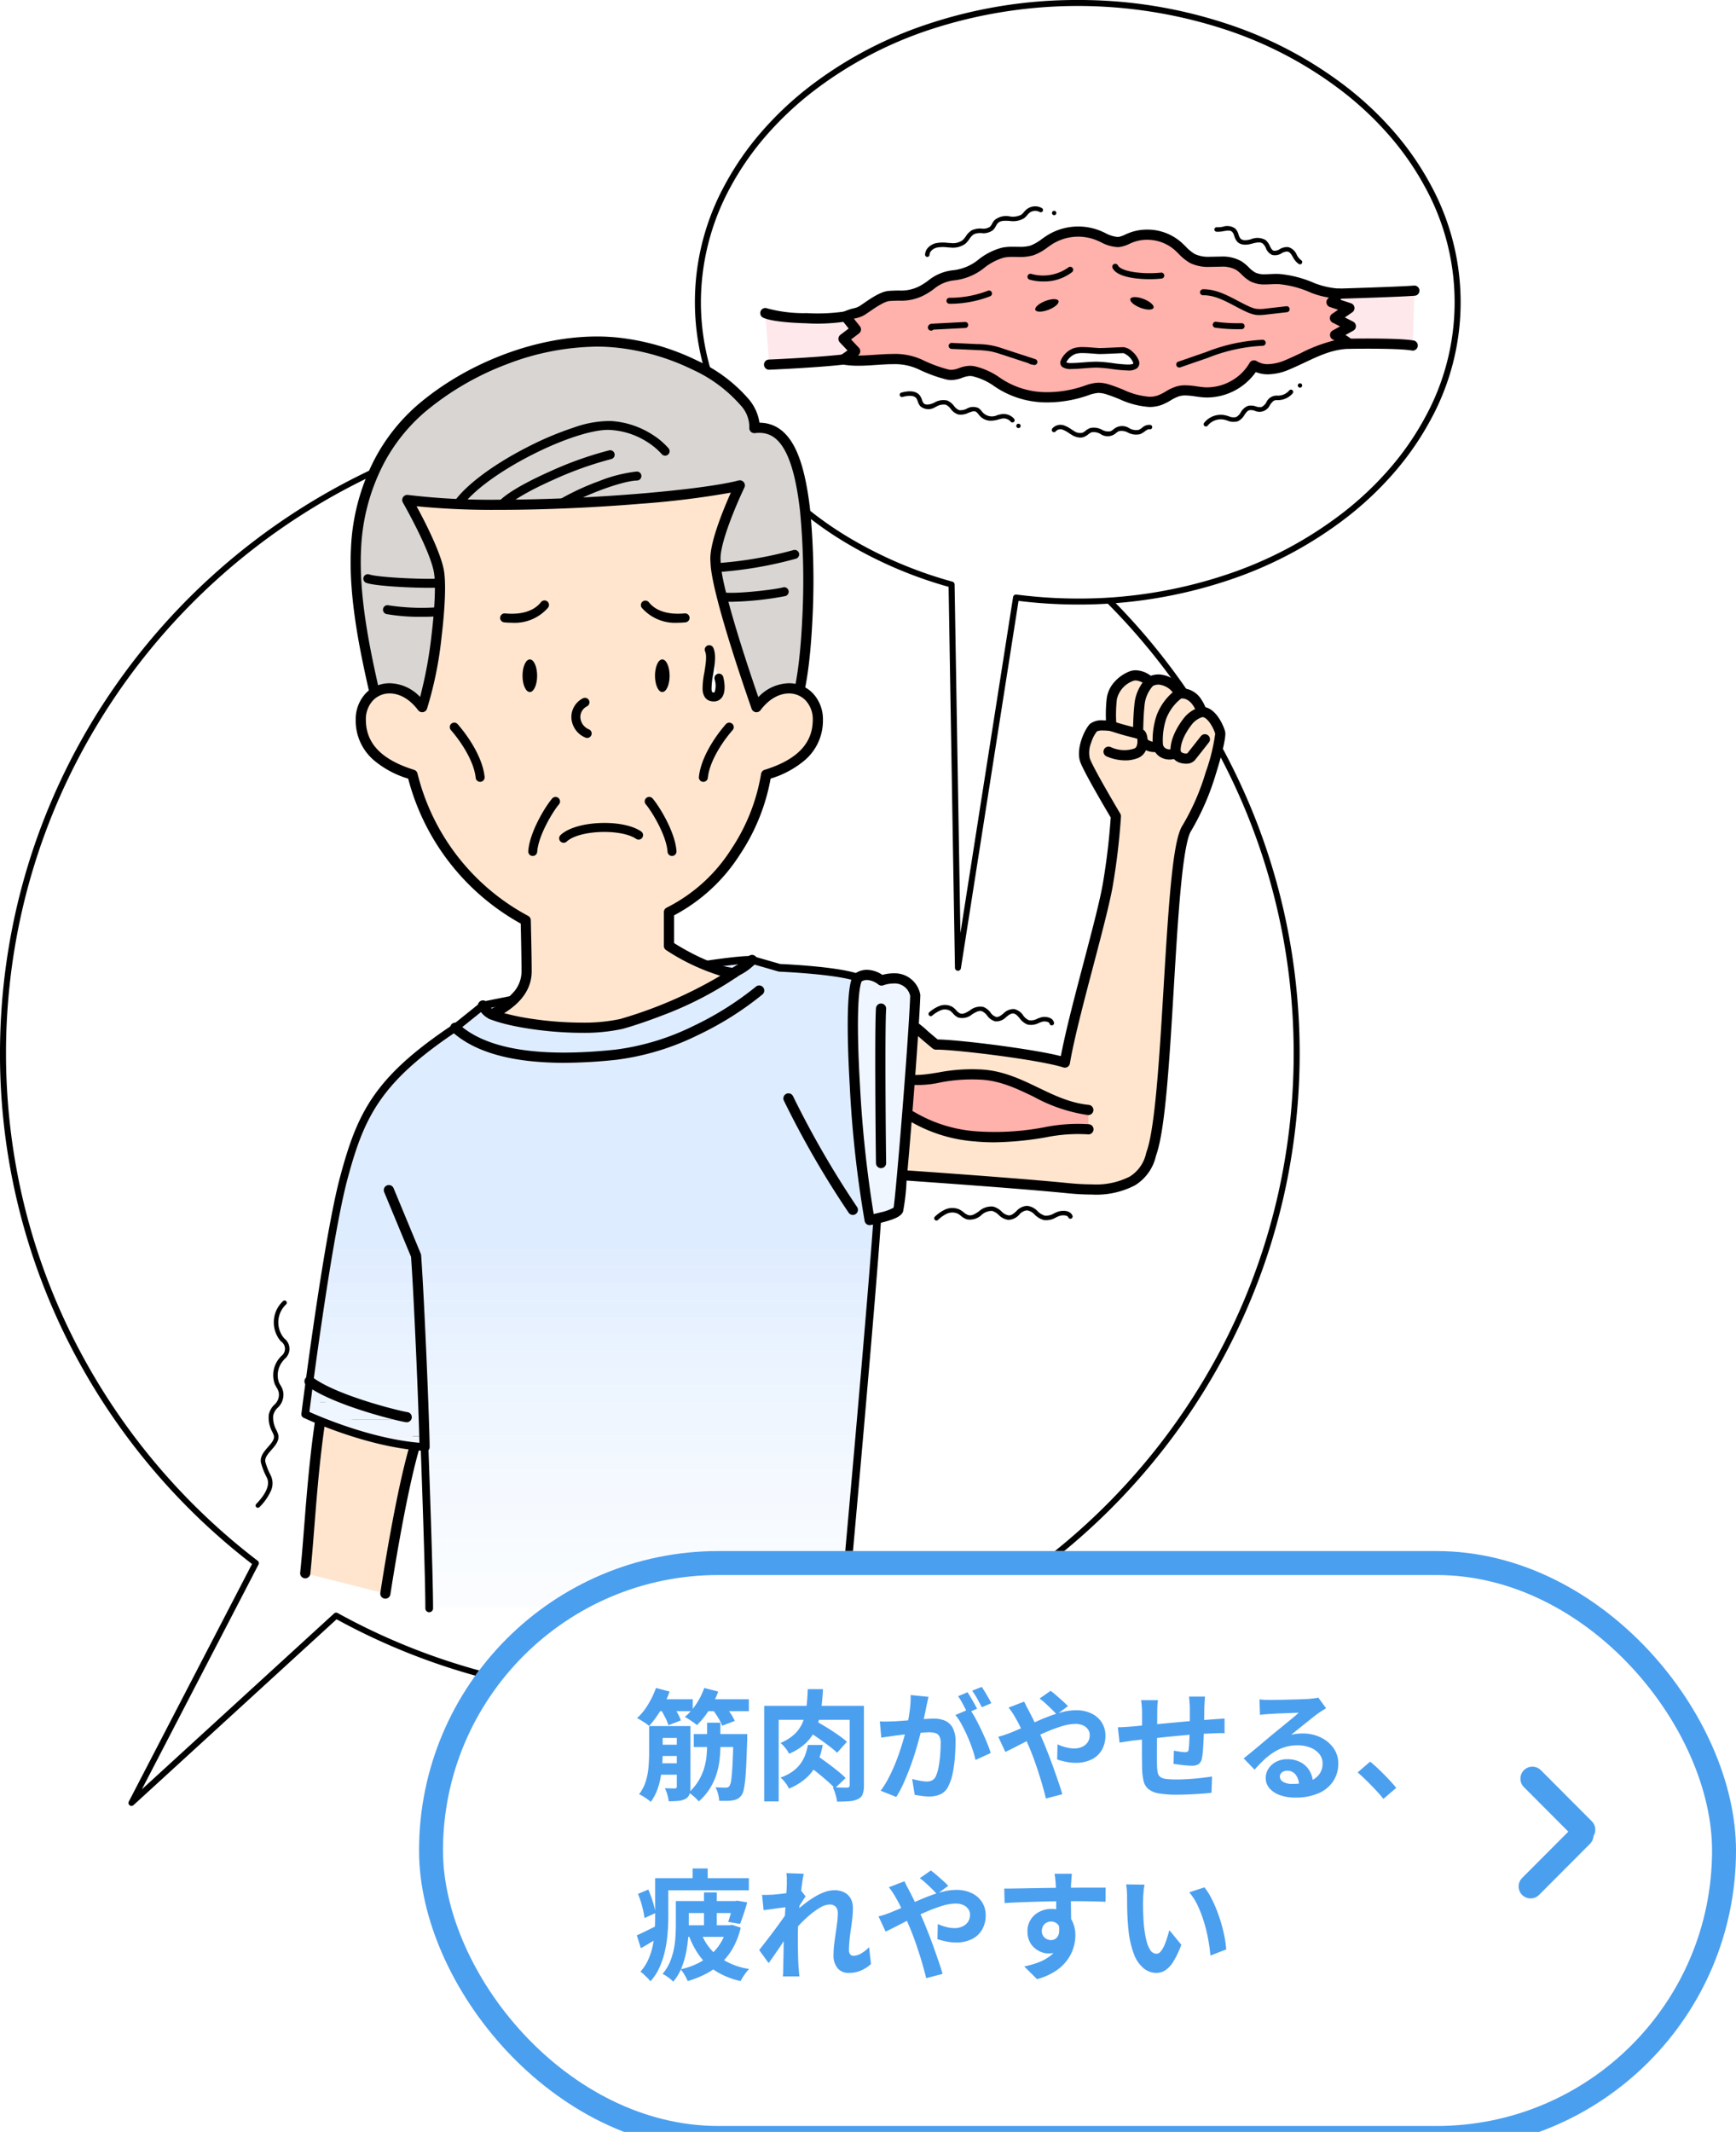 <svg xmlns="http://www.w3.org/2000/svg" xmlns:xlink="http://www.w3.org/1999/xlink" width="290" height="356" viewBox="0 0 290 356">
  <defs>
    <clipPath id="clip-path">
      <rect id="長方形_2301" data-name="長方形 2301" width="244" height="301.555" fill="none"/>
    </clipPath>
    <clipPath id="clip-path-3">
      <path id="パス_13024" data-name="パス 13024" d="M50.989,262.715,64.374,266.1s3.078-20.371,5.716-26.966l-16.217-4.252c-1.689,9.746-2.166,21.146-2.884,27.833" fill="none"/>
    </clipPath>
    <linearGradient id="linear-gradient" x1="-1.3" y1="2.684" x2="-1.27" y2="2.684" gradientUnits="objectBoundingBox">
      <stop offset="0" stop-color="#fff"/>
      <stop offset="0.276" stop-color="#fffcfa"/>
      <stop offset="0.576" stop-color="#fff5ed"/>
      <stop offset="0.884" stop-color="#ffead8"/>
      <stop offset="1" stop-color="#ffe5ce"/>
    </linearGradient>
    <clipPath id="clip-path-5">
      <path id="パス_13026" data-name="パス 13026" d="M80.685,167.9l-4.632,3.72c-12.94,8.6-15.782,14.513-18.615,25.066s-6.449,39.473-6.449,39.473,10.357,4.925,19.932,5.471c0,0,.781,20.909.781,26.967H140.98s4.933-54.09,5.692-66.99l1.632-25.049-4.983-13.288c-3.421-1.27-13.093-1.661-13.093-1.661l-4.592-1.318c-.107-.006-.225-.008-.354-.008-6.921,0-44.6,7.617-44.6,7.617" fill="none"/>
    </clipPath>
    <filter id="長方形_103" x="61.293" y="250.06" width="238" height="118" filterUnits="userSpaceOnUse">
      <feOffset dy="3" input="SourceAlpha"/>
      <feGaussianBlur stdDeviation="3" result="blur"/>
      <feFlood flood-opacity="0.161"/>
      <feComposite operator="in" in2="blur"/>
      <feComposite in="SourceGraphic"/>
    </filter>
  </defs>
  <g id="グループ_1390" data-name="グループ 1390" transform="translate(-476 -517)">
    <g id="グループ_2146" data-name="グループ 2146" transform="translate(476 517)">
      <g id="グループ_2135" data-name="グループ 2135">
        <g id="グループ_2134" data-name="グループ 2134" clip-path="url(#clip-path)">
          <path id="パス_13016" data-name="パス 13016" d="M110.669,68.574C51,67.4,1.688,114.5.521,173.771a106.962,106.962,0,0,0,42.217,87.247L21.959,301.055l34.195-31.276a108.132,108.132,0,0,0,50.288,13.444c59.665,1.175,108.98-45.923,110.148-105.2S170.335,69.749,110.669,68.574" fill="#fff"/>
          <path id="パス_13017" data-name="パス 13017" d="M108.482,68.052h0c.728,0,1.466.007,2.194.022A110.051,110.051,0,0,1,132.508,70.7a108.43,108.43,0,0,1,76.878,65.2,106.791,106.791,0,0,1,5.926,20.365,108.195,108.195,0,0,1-.8,43.2A106.863,106.863,0,0,1,197.8,237.334a108.627,108.627,0,0,1-89.179,46.41c-.727,0-1.465-.007-2.194-.022A108.633,108.633,0,0,1,56.227,270.39L22.3,301.424a.5.5,0,0,1-.781-.6L42.1,261.16a108.538,108.538,0,0,1-31.027-37.786A106.8,106.8,0,0,1,.021,173.761,107.982,107.982,0,0,1,2.6,152.33a106.863,106.863,0,0,1,16.709-37.868,108.623,108.623,0,0,1,89.177-46.41Zm.144,214.692a108.79,108.79,0,0,0,21.341-2.11,107.412,107.412,0,0,0,77.062-61.67,105.8,105.8,0,0,0,6.51-19.716,107.2,107.2,0,0,0,.791-42.8A105.885,105.885,0,0,0,198.9,117.93,107.564,107.564,0,0,0,132.29,71.671a109.044,109.044,0,0,0-21.63-2.6c-.721-.014-1.452-.021-2.174-.021h0a108.785,108.785,0,0,0-21.339,2.109,107.41,107.41,0,0,0-77.062,61.67,105.793,105.793,0,0,0-6.51,19.717,107.1,107.1,0,0,0,.047,46.866,105.811,105.811,0,0,0,8.352,23.515,107.542,107.542,0,0,0,31.071,37.691.5.5,0,0,1,.14.628L23.7,298.784,55.817,269.41a.5.5,0,0,1,.579-.069,107.632,107.632,0,0,0,50.056,13.382C107.174,282.737,107.9,282.745,108.626,282.745Z"/>
          <path id="パス_13018" data-name="パス 13018" d="M180.043.5C145,.5,116.586,22.874,116.586,50.474c0,21.777,17.694,40.291,42.374,47.137l1.068,63.993,9.7-61.824a80.785,80.785,0,0,0,10.313.667c35.047,0,63.457-22.374,63.457-49.973S215.09.5,180.043.5" fill="#fff"/>
          <path id="パス_13019" data-name="パス 13019" d="M180.043,0A78.5,78.5,0,0,1,204.9,3.953a66.8,66.8,0,0,1,20.322,10.791,55.763,55.763,0,0,1,7.819,7.463,48.39,48.39,0,0,1,5.912,8.578,40.932,40.932,0,0,1,0,39.377,48.389,48.389,0,0,1-5.912,8.578,55.765,55.765,0,0,1-7.819,7.463A66.8,66.8,0,0,1,204.9,96.994a78.5,78.5,0,0,1-24.859,3.953,81.547,81.547,0,0,1-9.894-.61l-9.627,61.345a.5.5,0,0,1-.994-.069l-1.062-63.62a70.628,70.628,0,0,1-16.794-7.142,59.047,59.047,0,0,1-13.523-10.871,47.364,47.364,0,0,1-8.874-13.723,40.808,40.808,0,0,1,1.857-35.471,48.389,48.389,0,0,1,5.912-8.578,55.763,55.763,0,0,1,7.819-7.463A66.8,66.8,0,0,1,155.184,3.953,78.5,78.5,0,0,1,180.043,0Zm0,99.947a77.5,77.5,0,0,0,24.543-3.9A65.8,65.8,0,0,0,224.6,85.417a54.762,54.762,0,0,0,7.678-7.329,47.387,47.387,0,0,0,5.79-8.4,39.932,39.932,0,0,0,0-38.431,47.388,47.388,0,0,0-5.79-8.4A54.761,54.761,0,0,0,224.6,15.53,65.8,65.8,0,0,0,204.586,4.9a79.143,79.143,0,0,0-49.085,0A65.8,65.8,0,0,0,135.481,15.53a54.761,54.761,0,0,0-7.678,7.329,47.388,47.388,0,0,0-5.79,8.4,40.247,40.247,0,0,0-4.927,19.216,39.838,39.838,0,0,0,3.112,15.4A46.368,46.368,0,0,0,128.887,79.3a58.048,58.048,0,0,0,13.3,10.686,69.73,69.73,0,0,0,16.912,7.139.5.5,0,0,1,.366.473l.971,58.206,8.8-56.106a.5.5,0,0,1,.558-.418A80.627,80.627,0,0,0,180.043,99.947Z"/>
        </g>
      </g>
      <g id="グループ_2137" data-name="グループ 2137">
        <g id="グループ_2136" data-name="グループ 2136" clip-path="url(#clip-path)">
          <path id="パス_13020" data-name="パス 13020" d="M235.994,57.695c-2.345-.44-10.625-.293-10.625-.293l-8.758-3.737,7.056-4.627s10.055-.293,12.62-.5" fill="#ffe8ec"/>
          <path id="パス_13021" data-name="パス 13021" d="M235.995,58.545a.855.855,0,0,1-.158-.015c-2.233-.419-10.371-.28-10.453-.279a.849.849,0,0,1-.349-.068l-8.758-3.737a.85.85,0,0,1-.133-1.493l7.056-4.627a.85.85,0,0,1,.441-.139c.1,0,10.062-.295,12.575-.5a.85.85,0,0,1,.139,1.694c-2.367.194-10.846.451-12.424.5L218.4,53.506l7.132,3.043c1.266-.02,8.381-.109,10.615.31a.85.85,0,0,1-.156,1.686Z"/>
          <path id="パス_13022" data-name="パス 13022" d="M150.111,169.811c2.125.953,3.444,2.345,6.229,4.617,2.787-.094,17.44,1.685,21.544,3,1.293-7.645,6.082-23.449,7.157-29.605a110.184,110.184,0,0,0,1.367-11.529s-4.494-7.523-5.153-9.355.769-4.873,1.428-5.459,2.968-.257,2.968-.257a24.216,24.216,0,0,1,.074-4.543,5.089,5.089,0,0,1,3.26-3.774c1.539-.586,3.115.916,3.115.916,1.539-.806,3.59-.293,4.909,1.978,2.785-.366,3.738,3.078,3.738,3.078,1.612-.073,2.784,2.418,3.077,3.444s-2.491,11.359-5.569,15.975-2.874,46.2-5.952,54.406c-1.3,4.95-5.259,6.562-14.053,5.683s-28.139-2.2-28.139-2.2Z" fill="#ffe5ce"/>
          <path id="パス_13023" data-name="パス 13023" d="M182.357,199.468c-1.256,0-2.627-.076-4.192-.232-8.679-.869-27.919-2.184-28.112-2.2a.85.85,0,0,1-.792-.848v-26.38a.85.85,0,0,1,1.2-.776,19.061,19.061,0,0,1,4.62,3.231c.464.394.983.834,1.561,1.309,1.7.01,5.968.431,10.437,1.029,2.2.3,7.244,1.012,10.136,1.754.773-4.112,2.319-9.984,3.818-15.676,1.377-5.231,2.678-10.171,3.173-13a111.51,111.51,0,0,0,1.34-11.173c-.771-1.3-4.468-7.551-5.088-9.277-.8-2.233.8-5.612,1.663-6.382a3.212,3.212,0,0,1,2.18-.564c.154,0,.306,0,.45.01a23.781,23.781,0,0,1,.134-3.719,5.122,5.122,0,0,1,1.35-2.777,6.521,6.521,0,0,1,2.451-1.684,2.945,2.945,0,0,1,1.052-.191,4.411,4.411,0,0,1,2.5.918,3.964,3.964,0,0,1,1.307-.224,4.8,4.8,0,0,1,3.915,2.309,3.934,3.934,0,0,1,3.253,1.927,6.87,6.87,0,0,1,.655,1.24c1.856.434,2.979,2.967,3.273,4,.056.2.173.6-.3,2.7-.289,1.278-.724,2.852-1.226,4.431a42.607,42.607,0,0,1-4.152,9.548c-.424.636-1.06,2.745-1.684,9.185-.465,4.8-.835,10.986-1.193,16.966-.734,12.271-1.428,23.864-2.971,28.041a7.789,7.789,0,0,1-3.514,4.964A14.008,14.008,0,0,1,182.357,199.468Zm-31.4-4.071c3.732.258,19.679,1.377,27.374,2.147,1.508.151,2.824.224,4.023.224a12.44,12.44,0,0,0,6.367-1.3,6.11,6.11,0,0,0,2.756-3.981.852.852,0,0,1,.026-.082c1.463-3.9,2.184-15.942,2.881-27.586.91-15.211,1.577-24.618,3.16-26.993a39.021,39.021,0,0,0,3.87-8.88A31.4,31.4,0,0,0,203,122.522c-.341-1.153-1.345-2.791-2.179-2.791l-.07,0a.85.85,0,0,1-.819-.623c-.006-.022-.724-2.482-2.511-2.482a2.289,2.289,0,0,0-.3.02.85.85,0,0,1-.846-.416,3.331,3.331,0,0,0-2.729-1.913,2.244,2.244,0,0,0-1.051.261.85.85,0,0,1-.981-.138,3.1,3.1,0,0,0-1.779-.817,1.235,1.235,0,0,0-.447.08,4.276,4.276,0,0,0-2.719,3.087,23.519,23.519,0,0,0-.07,4.365.85.85,0,0,1-.967.912,10.044,10.044,0,0,0-1.233-.084,2.422,2.422,0,0,0-1.058.142,5.927,5.927,0,0,0-.96,1.891,4.371,4.371,0,0,0-.225,2.638c.518,1.44,3.845,7.134,5.083,9.207a.85.85,0,0,1,.119.482,112.162,112.162,0,0,1-1.378,11.629c-.507,2.9-1.817,7.875-3.2,13.142-1.607,6.1-3.268,12.41-3.953,16.459a.85.85,0,0,1-1.1.667c-4-1.285-17.884-2.967-21.048-2.967-.077,0-.146,0-.207,0a.85.85,0,0,1-.566-.191c-.686-.56-1.29-1.072-1.823-1.524a26.089,26.089,0,0,0-3.018-2.339Z"/>
        </g>
      </g>
      <g id="グループ_2139" data-name="グループ 2139">
        <g id="グループ_2138" data-name="グループ 2138" clip-path="url(#clip-path-3)">
          <rect id="長方形_2303" data-name="長方形 2303" width="33.633" height="23.378" transform="translate(46.561 265.459) rotate(-81.759)" fill="url(#linear-gradient)"/>
        </g>
      </g>
      <g id="グループ_2141" data-name="グループ 2141">
        <g id="グループ_2140" data-name="グループ 2140" clip-path="url(#clip-path)">
          <path id="パス_13025" data-name="パス 13025" d="M64.376,266.95a.851.851,0,0,1-.842-.977c.121-.8,2.876-18.922,5.432-26.256L54.557,235.94c-1.054,6.432-1.617,13.585-2.074,19.384-.218,2.766-.423,5.379-.649,7.482a.85.85,0,0,1-1.69-.181c.223-2.079.428-4.68.644-7.434.481-6.11,1.079-13.715,2.247-20.454a.85.85,0,0,1,1.053-.677l16.217,4.251a.85.85,0,0,1,.574,1.138c-2.572,6.43-5.633,26.576-5.664,26.778A.85.85,0,0,1,64.376,266.95Z"/>
        </g>
      </g>
      <g id="グループ_2143" data-name="グループ 2143">
        <g id="グループ_2142" data-name="グループ 2142" clip-path="url(#clip-path-5)">
          <rect id="長方形_2305" data-name="長方形 2305" width="97.314" height="0.461" transform="translate(50.989 268.13)" fill="#fbfdff"/>
          <rect id="長方形_2306" data-name="長方形 2306" width="97.314" height="2.829" transform="translate(50.989 265.301)" fill="#fbfcff"/>
          <rect id="長方形_2307" data-name="長方形 2307" width="97.314" height="2.829" transform="translate(50.989 262.471)" fill="#fafcff"/>
          <rect id="長方形_2308" data-name="長方形 2308" width="97.314" height="2.829" transform="translate(50.989 259.642)" fill="#f9fcff"/>
          <rect id="長方形_2309" data-name="長方形 2309" width="97.314" height="2.829" transform="translate(50.989 256.813)" fill="#f8fbff"/>
          <rect id="長方形_2310" data-name="長方形 2310" width="97.314" height="2.829" transform="translate(50.989 253.984)" fill="#f7faff"/>
          <rect id="長方形_2311" data-name="長方形 2311" width="97.314" height="2.829" transform="translate(50.989 251.154)" fill="#f6faff"/>
          <rect id="長方形_2312" data-name="長方形 2312" width="97.314" height="2.829" transform="translate(50.989 248.325)" fill="#f5f9ff"/>
          <rect id="長方形_2313" data-name="長方形 2313" width="97.314" height="2.829" transform="translate(50.989 245.496)" fill="#f4f9ff"/>
          <rect id="長方形_2314" data-name="長方形 2314" width="97.314" height="2.829" transform="translate(50.989 242.667)" fill="#f3f8ff"/>
          <rect id="長方形_2315" data-name="長方形 2315" width="97.314" height="2.829" transform="translate(50.989 239.837)" fill="#f1f7ff"/>
          <rect id="長方形_2316" data-name="長方形 2316" width="97.314" height="2.829" transform="translate(50.989 237.008)" fill="#f0f6ff"/>
          <rect id="長方形_2317" data-name="長方形 2317" width="97.314" height="2.829" transform="translate(50.989 234.179)" fill="#eff6ff"/>
          <rect id="長方形_2318" data-name="長方形 2318" width="97.314" height="2.829" transform="translate(50.989 231.35)" fill="#edf5ff"/>
          <rect id="長方形_2319" data-name="長方形 2319" width="97.314" height="2.829" transform="translate(50.989 228.52)" fill="#ecf4ff"/>
          <rect id="長方形_2320" data-name="長方形 2320" width="97.314" height="2.829" transform="translate(50.989 225.691)" fill="#eaf3ff"/>
          <rect id="長方形_2321" data-name="長方形 2321" width="97.314" height="2.829" transform="translate(50.989 222.862)" fill="#e9f2ff"/>
          <rect id="長方形_2322" data-name="長方形 2322" width="97.314" height="2.829" transform="translate(50.989 220.033)" fill="#e7f1ff"/>
          <rect id="長方形_2323" data-name="長方形 2323" width="97.314" height="2.829" transform="translate(50.989 217.203)" fill="#e5f0ff"/>
          <rect id="長方形_2324" data-name="長方形 2324" width="97.314" height="2.829" transform="translate(50.989 214.374)" fill="#e4efff"/>
          <rect id="長方形_2325" data-name="長方形 2325" width="97.314" height="2.829" transform="translate(50.989 211.545)" fill="#e2eeff"/>
          <rect id="長方形_2326" data-name="長方形 2326" width="97.314" height="2.829" transform="translate(50.989 208.716)" fill="#e0edff"/>
          <rect id="長方形_2327" data-name="長方形 2327" width="97.314" height="2.829" transform="translate(50.989 205.886)" fill="#deecff"/>
          <rect id="長方形_2328" data-name="長方形 2328" width="97.314" height="45.894" transform="translate(50.989 159.992)" fill="#deecff"/>
        </g>
      </g>
      <g id="グループ_2145" data-name="グループ 2145">
        <g id="グループ_2144" data-name="グループ 2144" clip-path="url(#clip-path)">
          <path id="パス_13027" data-name="パス 13027" d="M140.981,269.235l-.059,0a.645.645,0,0,1-.583-.7c.05-.54,4.941-54.226,5.69-66.969l1.623-24.914-4.828-12.876c-3.508-1.146-12.528-1.522-12.622-1.527a.6.6,0,0,1-.151-.024l-4.519-1.3c-5.758-.219-41.895,7.033-44.566,7.571l-4.51,3.62c-12.9,8.579-15.619,14.388-18.4,24.731-2.592,9.657-5.89,35.141-6.372,38.918,2.029.91,11.01,4.747,19.271,5.217a.644.644,0,0,1,.606.619c.008.209.782,20.991.782,26.991a.644.644,0,0,1-1.287,0c0-5.412-.634-22.942-.76-26.363-9.414-.7-19.167-5.295-19.586-5.494a.644.644,0,0,1-.362-.661c.036-.29,3.653-29.086,6.465-39.56,2.863-10.663,5.659-16.649,18.88-25.435l4.586-3.685a.638.638,0,0,1,.276-.129c1.6-.324,39.267-7.911,45.11-7.622a.6.6,0,0,1,.146.024l4.518,1.3c.993.043,9.862.454,13.213,1.7a.643.643,0,0,1,.378.377l4.984,13.288a.68.68,0,0,1,.04.268l-1.632,25.049c-.751,12.759-5.644,66.465-5.694,67.006a.643.643,0,0,1-.64.585"/>
          <path id="パス_13028" data-name="パス 13028" d="M156.434,203.809a.375.375,0,0,1-.249-.655,6.207,6.207,0,0,1,1.708-1.189,2.945,2.945,0,0,1,2.391,0,3.961,3.961,0,0,1,.7.471,2.327,2.327,0,0,0,.759.459c.621.178,1.167-.2,1.8-.633a3.056,3.056,0,0,1,2.368-.785,3.252,3.252,0,0,1,1.4.817,2.143,2.143,0,0,0,1.16.649c.5.035.869-.3,1.3-.689a2.585,2.585,0,0,1,1.806-.9,2.862,2.862,0,0,1,1.766.9,2.764,2.764,0,0,0,1.2.736,2.573,2.573,0,0,0,1.538-.381c.151-.071.308-.144.465-.21.847-.349,2.223-.342,2.606.579a.375.375,0,1,1-.692.288c-.159-.382-1.042-.416-1.627-.174-.141.059-.283.125-.434.2a3.214,3.214,0,0,1-2,.438,3.408,3.408,0,0,1-1.544-.9,2.208,2.208,0,0,0-1.3-.718,1.94,1.94,0,0,0-1.283.7,2.488,2.488,0,0,1-1.853.88,2.8,2.8,0,0,1-1.592-.825,2.61,2.61,0,0,0-1.071-.656,2.435,2.435,0,0,0-1.789.669,2.85,2.85,0,0,1-2.43.736,2.929,2.929,0,0,1-1.016-.591,3.343,3.343,0,0,0-.566-.387,2.242,2.242,0,0,0-1.771.021,5.538,5.538,0,0,0-1.5,1.057A.374.374,0,0,1,156.434,203.809Z"/>
          <path id="パス_13029" data-name="パス 13029" d="M175.695,171.223a.375.375,0,0,1-.364-.287.368.368,0,0,0-.208-.244,1.6,1.6,0,0,0-1.165-.036c-.135.046-.272.1-.417.158a2.8,2.8,0,0,1-1.895.267,2.945,2.945,0,0,1-1.307-1.04c-.34-.4-.634-.748-1.039-.8-.421-.051-.788.243-1.214.583a2.3,2.3,0,0,1-1.816.724,2.408,2.408,0,0,1-1.37-.967,2.192,2.192,0,0,0-.856-.719c-.521-.173-1.072.161-1.654.513a2.536,2.536,0,0,1-2.333.528,2.577,2.577,0,0,1-.862-.681,2.85,2.85,0,0,0-.454-.423,1.8,1.8,0,0,0-1.545-.117,5.274,5.274,0,0,0-1.478.919.375.375,0,1,1-.463-.59,5.93,5.93,0,0,1,1.7-1.039,2.5,2.5,0,0,1,2.211.205,3.453,3.453,0,0,1,.581.531,1.953,1.953,0,0,0,.606.5c.509.214,1.039-.107,1.654-.479a2.731,2.731,0,0,1,2.279-.584,2.81,2.81,0,0,1,1.187.94,1.781,1.781,0,0,0,.928.718c.421.071.793-.226,1.223-.57a2.393,2.393,0,0,1,1.773-.742,2.461,2.461,0,0,1,1.521,1.057,2.327,2.327,0,0,0,.958.808,2.184,2.184,0,0,0,1.4-.249c.146-.058.3-.118.45-.17a2.353,2.353,0,0,1,1.769.088,1.121,1.121,0,0,1,.577.726.375.375,0,0,1-.365.463Z"/>
          <path id="パス_13030" data-name="パス 13030" d="M43.075,251.77a.375.375,0,0,1-.269-.636c1.21-1.25,2.5-3.036,1.745-4.448a11.955,11.955,0,0,1-.96-2.446c-.2-1.039.536-1.882,1.188-2.625.626-.714,1.167-1.33.938-1.99-.049-.142-.127-.311-.218-.506a4.948,4.948,0,0,1-.6-2.869,3.179,3.179,0,0,1,.91-1.67,2.224,2.224,0,0,0,.754-2.085,2.823,2.823,0,0,0-.371-.83,6.137,6.137,0,0,1-.289-.543,4.407,4.407,0,0,1,.881-4.463c.056-.069.114-.138.172-.207a1.482,1.482,0,0,0-.037-2.476c-.1-.127-.211-.259-.31-.393a4.846,4.846,0,0,1,.688-6.337.375.375,0,0,1,.493.565,4.107,4.107,0,0,0-.578,5.325c.089.12.186.239.289.365a2.174,2.174,0,0,1,.029,3.432c-.056.066-.111.132-.164.2a3.721,3.721,0,0,0-.779,3.682c.071.158.16.313.255.477a3.423,3.423,0,0,1,.458,1.062,2.925,2.925,0,0,1-.921,2.715,2.531,2.531,0,0,0-.736,1.281,4.253,4.253,0,0,0,.534,2.454c.1.205.185.4.247.577.371,1.072-.4,1.953-1.083,2.73-.59.673-1.148,1.309-1.015,1.986a11.235,11.235,0,0,0,.886,2.239,3.055,3.055,0,0,1-.022,2.747,9.03,9.03,0,0,1-1.847,2.575A.374.374,0,0,1,43.075,251.77Z"/>
          <path id="パス_13031" data-name="パス 13031" d="M63.165,118.518c-.753-4.268-4.236-16.476-3.688-26.92C60.1,79.723,65.66,72.2,70.455,68.134c9.013-7.638,22.091-12.125,32.9-10.9,12.537,1.422,23.292,9.157,22.662,14.246,4.965-.6,7.378,4.2,8.472,13.775s.532,28.5-2.017,33.262c-2.846,5.317-.391,1.685-.391,1.685Z" fill="#d9d5d3"/>
          <path id="パス_13032" data-name="パス 13032" d="M131.122,122.264h0a.863.863,0,0,1-.738-.411.949.949,0,0,1-.071-.842l-67.168-1.642a.85.85,0,0,1-.816-.7c-.154-.871-.434-2.125-.758-3.578-1.265-5.667-3.382-15.151-2.942-23.534a35.585,35.585,0,0,1,4.023-15.017,31.217,31.217,0,0,1,7.254-9.051c8.226-6.971,19.648-11.3,29.81-11.3a33.319,33.319,0,0,1,3.738.206,39.961,39.961,0,0,1,13,3.81,25.361,25.361,0,0,1,8.606,6.431,7.864,7.864,0,0,1,1.813,3.949c2.466.014,4.421,1.351,5.812,3.974,1.237,2.333,2.1,5.8,2.654,10.605a125.409,125.409,0,0,1,.362,18.575c-.215,4.345-.822,12.1-2.474,15.184q-.235.44-.431.815a.85.85,0,0,1,0,.945c-.009.013-.217.32-.447.633C131.908,121.9,131.616,122.264,131.122,122.264Zm-67.249-4.579,67.216,1.643c.181-.352.394-.758.637-1.212,1.092-2.041,1.922-7.314,2.275-14.466a123.618,123.618,0,0,0-.353-18.3c-.524-4.589-1.331-7.86-2.466-10-1.111-2.095-2.493-3.071-4.35-3.071a5.9,5.9,0,0,0-.708.045.85.85,0,0,1-.946-.948,5.31,5.31,0,0,0-1.453-3.693,23.675,23.675,0,0,0-8.022-5.958,38.242,38.242,0,0,0-12.439-3.646,31.612,31.612,0,0,0-3.546-.2,43.056,43.056,0,0,0-15.07,2.945A47.291,47.291,0,0,0,71,68.782a29.442,29.442,0,0,0-6.853,8.555,33.9,33.9,0,0,0-3.826,14.305c-.428,8.151,1.657,17.493,2.9,23.075C63.492,115.893,63.712,116.879,63.872,117.685Z"/>
          <path id="パス_13033" data-name="パス 13033" d="M126.369,118.077c4.1-5.423,10.259-3.223,10.259,2.126s-4.4,7.84-8.647,9.159c-1.172,8.109-7,18.564-16.23,22.961v5.618s6.118,4.1,10.807,4.543c-7.983,5.579-18.759,8.5-18.759,8.5-6.155,1.466-17.44.147-21.69-1.612,4.25-2.052,5.862-4.543,5.862-7.181s-.147-8.5-.147-8.5c-9.233-4.4-17.1-15.239-18.906-24.326-4.25-1.319-8.647-3.811-8.647-9.159s6.156-7.549,10.259-2.126c1.954-5.411,3.518-18.759,2.785-22.716s-5.276-11.872-5.276-11.872c14.8,2.052,47.192-.238,55.545-2.436,0,0-4.43,9.178-4.047,12.695,0,5.065,6.832,24.329,6.832,24.329" fill="#ffe5ce"/>
          <path id="パス_13034" data-name="パス 13034" d="M123.584,80.2a.85.85,0,0,1,.766,1.219c-1.2,2.492-4.26,9.549-3.968,12.234a.849.849,0,0,1,0,.092c0,4.091,4.753,18.182,6.3,22.665a7.2,7.2,0,0,1,5.11-2.321,5.5,5.5,0,0,1,4.018,1.7,6.317,6.317,0,0,1,1.661,4.415,8.68,8.68,0,0,1-3.014,6.724,15.984,15.984,0,0,1-5.724,3.084A33.622,33.622,0,0,1,123.6,142.7a29.215,29.215,0,0,1-11,10.15v4.625c1.379.871,6.263,3.806,10.036,4.16a.85.85,0,0,1,.408,1.543,59.312,59.312,0,0,1-12.553,6.438c-3.691,1.427-6.358,2.155-6.47,2.185l-.025.006a30.208,30.208,0,0,1-6.829.654c-5.592,0-12.205-.992-15.383-2.307a.85.85,0,0,1-.045-1.551,11.66,11.66,0,0,0,4.222-3.125,5.217,5.217,0,0,0,1.16-3.291c0-2.141-.1-6.477-.134-7.966a38.92,38.92,0,0,1-18.8-24.2,16.015,16.015,0,0,1-5.753-3.093,8.68,8.68,0,0,1-3.014-6.724,6.316,6.316,0,0,1,1.661-4.415,5.506,5.506,0,0,1,4.018-1.7,7.187,7.187,0,0,1,5.079,2.29,71.307,71.307,0,0,0,1.907-10.31c.571-4.736.722-8.781.393-10.556-.7-3.772-5.133-11.526-5.177-11.6a.85.85,0,0,1,.854-1.265,116.366,116.366,0,0,0,15.212.792c15.916,0,34.245-1.694,40-3.208A.849.849,0,0,1,123.584,80.2Zm-4.9,13.59c-.156-1.6.5-4.3,1.937-8.019.525-1.355,1.058-2.595,1.467-3.511a146.387,146.387,0,0,1-15.017,1.853c-7.968.66-16.387,1.023-23.706,1.023a130.724,130.724,0,0,1-13.774-.6c1.363,2.513,4,7.631,4.558,10.669.363,1.962.223,6.1-.377,11.069a62.277,62.277,0,0,1-2.445,12.09.85.85,0,0,1-1.477.224c-1.842-2.435-3.768-2.8-4.752-2.8a3.821,3.821,0,0,0-2.79,1.172,4.568,4.568,0,0,0-1.189,3.239c0,3.936,2.633,6.666,8.049,8.347a.85.85,0,0,1,.582.646,36.983,36.983,0,0,0,18.438,23.724.85.85,0,0,1,.484.746c0,.059.147,5.906.147,8.524,0,2.757-1.544,5.1-4.6,6.994a39.376,39.376,0,0,0,4.522.929,57.97,57.97,0,0,0,8.421.651,29.021,29.021,0,0,0,6.421-.6,72.506,72.506,0,0,0,16.745-7.227,35.354,35.354,0,0,1-9.056-4.287.85.85,0,0,1-.377-.706v-5.618a.85.85,0,0,1,.485-.767,27.288,27.288,0,0,0,10.794-9.789,32.063,32.063,0,0,0,4.96-12.526.85.85,0,0,1,.589-.69c5.416-1.681,8.049-4.411,8.049-8.347a4.569,4.569,0,0,0-1.189-3.239,3.819,3.819,0,0,0-2.79-1.172c-.984,0-2.91.364-4.752,2.8a.85.85,0,0,1-1.479-.229C125.288,117.571,118.726,99.009,118.687,93.793Z"/>
          <path id="パス_13035" data-name="パス 13035" d="M70.921,242.475a.85.85,0,0,1-.85-.85c0-3.058-.825-23.547-1.405-31.751l-4.49-10.819a.85.85,0,1,1,1.57-.652l4.543,10.947a.85.85,0,0,1,.063.265c.582,8.135,1.419,28.919,1.419,32.01A.85.85,0,0,1,70.921,242.475Z"/>
          <path id="パス_13036" data-name="パス 13036" d="M51.707,230.66c4.168,3.148,14.817,5.786,16.233,5.982" fill="#fff"/>
          <path id="パス_13037" data-name="パス 13037" d="M67.941,237.492a.859.859,0,0,1-.118-.008c-1.424-.2-12.272-2.855-16.629-6.146a.85.85,0,1,1,1.025-1.357c4.072,3.075,14.636,5.652,15.837,5.818a.85.85,0,0,1-.115,1.692Z"/>
          <path id="パス_13038" data-name="パス 13038" d="M125.636,160.285c-.44.66-2.565,1.832-3.078,2.2" fill="#fff"/>
          <path id="パス_13039" data-name="パス 13039" d="M122.559,163.333a.85.85,0,0,1-.494-1.542c.158-.113.409-.268.727-.464a12.543,12.543,0,0,0,2.137-1.514.85.85,0,0,1,1.414.943,9.613,9.613,0,0,1-2.659,2.018c-.268.165-.521.321-.632.4A.846.846,0,0,1,122.559,163.333Z"/>
          <path id="パス_13040" data-name="パス 13040" d="M94.2,177.469a52.4,52.4,0,0,1-5.931-.316c-5.635-.642-9.938-2.3-12.79-4.914a.85.85,0,1,1,1.15-1.252c4.569,4.2,13.377,5.638,26.179,4.284a41.173,41.173,0,0,0,13.082-3.98,51.791,51.791,0,0,0,10.376-6.53.85.85,0,1,1,1.089,1.305,52.788,52.788,0,0,1-10.731,6.758,42.877,42.877,0,0,1-13.637,4.137A83.809,83.809,0,0,1,94.2,177.469Z"/>
          <path id="パス_13041" data-name="パス 13041" d="M181.816,185.346c-6.644-.685-11.041-5.373-17.587-5.89s-9.673,1.86-14.46.419l-.391,5.471c2.931.294,5.178,3.616,13.483,4.4s13.972-1.759,18.955-1.173" fill="#ffb1ab"/>
          <path id="パス_13042" data-name="パス 13042" d="M166.1,190.745c-1.059,0-2.164-.046-3.323-.155a25.1,25.1,0,0,1-10.477-3.2,8.8,8.8,0,0,0-3.011-1.2.85.85,0,0,1-.763-.906l.391-5.471a.85.85,0,0,1,1.093-.753c2.409.725,4.327.415,6.755.021a29.31,29.31,0,0,1,7.527-.474c3.47.274,6.36,1.665,9.155,3.01,2.734,1.316,5.317,2.559,8.452,2.882a.85.85,0,0,1-.174,1.691,26.76,26.76,0,0,1-9.015-3.041c-2.776-1.336-5.4-2.6-8.552-2.847a27.875,27.875,0,0,0-7.121.457,16.985,16.985,0,0,1-6.5.188l-.264,3.7a13.4,13.4,0,0,1,2.82,1.24,23.594,23.594,0,0,0,9.841,3.01,44.257,44.257,0,0,0,11.467-.653,28.2,28.2,0,0,1,7.508-.518.85.85,0,1,1-.2,1.688,27.055,27.055,0,0,0-7.051.51A54.172,54.172,0,0,1,166.1,190.745Z"/>
          <path id="パス_13043" data-name="パス 13043" d="M80.685,167.9a2.851,2.851,0,0,0,1.423,1.477" fill="#fff"/>
          <path id="パス_13044" data-name="パス 13044" d="M82.107,170.222a.846.846,0,0,1-.415-.109l-.118-.064a3.681,3.681,0,0,1-1.628-1.733.85.85,0,1,1,1.477-.842c.462.81.65.912.961,1.08l.14.077a.85.85,0,0,1-.417,1.591Z"/>
          <path id="パス_13045" data-name="パス 13045" d="M150.062,202.019c-.314.879-4.788,1.708-4.788,1.708-1.954-9.184-4.005-37.824-1.954-40.462,1.881-1.295,3.933.464,3.933.464s4.47-1.734,5.642,2.467c-.293,7.914-2.519,34.944-2.833,35.823" fill="#f0f6ff"/>
          <path id="パス_13046" data-name="パス 13046" d="M145.273,204.577a.85.85,0,0,1-.831-.673,187.546,187.546,0,0,1-2.5-22.813c-.266-4.594-.374-8.64-.311-11.7.1-4.865.594-6.108,1.014-6.648a.85.85,0,0,1,.189-.178,3.458,3.458,0,0,1,1.994-.626,4.787,4.787,0,0,1,2.577.849,7.157,7.157,0,0,1,1.867-.264,4.34,4.34,0,0,1,4.437,3.443.85.85,0,0,1,.031.26c-.155,4.176-.83,13.373-1.411,20.586-.318,3.947-.634,7.65-.891,10.428a34.971,34.971,0,0,1-.58,5.063c-.286.8-1.442,1.267-3.088,1.717-1.179.323-2.3.532-2.346.54A.854.854,0,0,1,145.273,204.577Zm-1.335-40.7c-.146.306-.52,1.48-.6,5.547-.062,3.016.045,7.015.309,11.566a198.9,198.9,0,0,0,2.3,21.73c.335-.074.743-.169,1.163-.279a7.638,7.638,0,0,0,2.169-.789c.389-2.348,2.463-27.453,2.769-35.352a2.641,2.641,0,0,0-2.763-2.077,5.43,5.43,0,0,0-1.717.3.85.85,0,0,1-.861-.147,3.368,3.368,0,0,0-1.868-.735A1.743,1.743,0,0,0,143.938,163.879Z"/>
          <path id="パス_13047" data-name="パス 13047" d="M147.18,168.419c-.22,3.3-.073,20.738,0,25.794" fill="#fff"/>
          <path id="パス_13048" data-name="パス 13048" d="M147.18,195.063a.85.85,0,0,1-.85-.838c-.062-4.323-.226-22.446,0-25.863a.85.85,0,1,1,1.7.113c-.21,3.155-.082,19.895,0,25.725a.85.85,0,0,1-.838.862Z"/>
          <path id="パス_13049" data-name="パス 13049" d="M131.7,183.4a156.4,156.4,0,0,0,10.765,18.624" fill="#fff"/>
          <path id="パス_13050" data-name="パス 13050" d="M142.469,202.869a.849.849,0,0,1-.688-.35,155.166,155.166,0,0,1-10.855-18.779.85.85,0,0,1,1.553-.69,156.031,156.031,0,0,0,10.675,18.469.85.85,0,0,1-.686,1.351Z"/>
          <path id="パス_13051" data-name="パス 13051" d="M198.1,127.522a3.162,3.162,0,0,1-.863-.12,2.237,2.237,0,0,1-1.7-1.874q-.006-.041-.007-.082c-.108-2.779,2.252-5.566,2.447-5.792a5.411,5.411,0,0,1,2.531-1.585.85.85,0,1,1,.486,1.629,3.777,3.777,0,0,0-1.707,1.04l-.021.025c-.02.023-2.091,2.425-2.039,4.571a.473.473,0,0,0,.265.348,1.329,1.329,0,0,0,.844.118c.48-.591,2.24-2.837,2.258-2.861a.85.85,0,1,1,1.338,1.048c-.082.1-2,2.558-2.362,2.988A1.9,1.9,0,0,1,198.1,127.522Z"/>
          <path id="パス_13052" data-name="パス 13052" d="M195.372,126.832a3,3,0,0,1-1.4-.343,2.6,2.6,0,0,1-1.4-2.059,13.108,13.108,0,0,1,.62-4.917,9.505,9.505,0,0,1,3.368-4.429.85.85,0,1,1,.9,1.444,7.866,7.866,0,0,0-2.64,3.484,11.376,11.376,0,0,0-.554,4.244.907.907,0,0,0,.5.73,1.3,1.3,0,0,0,1.2,0,.85.85,0,1,1,.809,1.5A2.954,2.954,0,0,1,195.372,126.832Z"/>
          <path id="パス_13053" data-name="パス 13053" d="M190.121,123.362a.85.85,0,0,1-.85-.85c0-.111,0-2.746.219-4.723a7.3,7.3,0,0,1,1.938-4.484.85.85,0,1,1,1.344,1.041,5.637,5.637,0,0,0-1.592,3.628c-.207,1.885-.209,4.512-.209,4.538A.85.85,0,0,1,190.121,123.362Z"/>
          <path id="パス_13054" data-name="パス 13054" d="M187.969,126.97a7.813,7.813,0,0,1-3.135-.678.85.85,0,0,1,.708-1.546,5.3,5.3,0,0,0,3.954.243.736.736,0,0,0,.408-.481,2.368,2.368,0,0,0,.072-1.178,46.5,46.5,0,0,1-4.65-1.316.85.85,0,1,1,.65-1.571c.975.4,4.351,1.234,4.716,1.308.558.111.906.667,1,1.606a3.991,3.991,0,0,1-.177,1.684,2.452,2.452,0,0,1-1.357,1.512A5.6,5.6,0,0,1,187.969,126.97Z"/>
          <path id="パス_13055" data-name="パス 13055" d="M190.865,123.83a2.686,2.686,0,0,0,2.516.842" fill="#fff"/>
          <path id="パス_13056" data-name="パス 13056" d="M192.905,125.591a3.554,3.554,0,0,1-2.745-1.286.85.85,0,0,1,1.41-.949,1.571,1.571,0,0,0,.708.421,1.522,1.522,0,0,0,.823.093.85.85,0,1,1,.559,1.605A2.308,2.308,0,0,1,192.905,125.591Z"/>
          <path id="パス_13057" data-name="パス 13057" d="M89.729,112.834c0,1.5-.547,2.724-1.221,2.724s-1.221-1.22-1.221-2.724.546-2.724,1.221-2.724,1.221,1.22,1.221,2.724"/>
          <path id="パス_13058" data-name="パス 13058" d="M111.859,112.834c0,1.5-.547,2.724-1.221,2.724s-1.221-1.22-1.221-2.724.546-2.724,1.221-2.724,1.221,1.22,1.221,2.724"/>
          <path id="パス_13059" data-name="パス 13059" d="M98.082,123.224a.747.747,0,0,1-.335-.079,3.782,3.782,0,0,1-2.3-3.453,3.508,3.508,0,0,1,1.959-3.1.75.75,0,1,1,.625,1.364,2.009,2.009,0,0,0-1.085,1.764,2.314,2.314,0,0,0,1.474,2.086.75.75,0,0,1-.336,1.421Z"/>
          <path id="パス_13060" data-name="パス 13060" d="M85.5,103.987q-.617,0-1.27-.064a.75.75,0,1,1,.146-1.493c1.563.153,4.418.113,5.982-1.868a.75.75,0,1,1,1.177.929A7.383,7.383,0,0,1,85.5,103.987Z"/>
          <path id="パス_13061" data-name="パス 13061" d="M113.245,103.987a7.383,7.383,0,0,1-6.036-2.5.75.75,0,0,1,1.177-.929c1.564,1.982,4.42,2.021,5.982,1.868a.75.75,0,0,1,.146,1.493Q113.862,103.987,113.245,103.987Z"/>
          <path id="パス_13062" data-name="パス 13062" d="M94.161,140.731a.75.75,0,0,1-.513-1.3c1.22-1.144,3.692-1.89,6.613-2,2.882-.106,5.447.424,6.862,1.418a.75.75,0,0,1-.862,1.227c-1.121-.788-3.455-1.238-5.945-1.146-2.531.093-4.693.7-5.642,1.593A.747.747,0,0,1,94.161,140.731Z"/>
          <path id="パス_13063" data-name="パス 13063" d="M112.261,142.93a.75.75,0,0,1-.747-.7c-.2-2.815-2.71-6.856-3.63-7.916a.75.75,0,1,1,1.133-.983c1.079,1.244,3.76,5.541,3.992,8.792a.75.75,0,0,1-.695.8Z"/>
          <path id="パス_13064" data-name="パス 13064" d="M88.995,142.93l-.054,0a.75.75,0,0,1-.695-.8c.232-3.251,2.914-7.548,3.992-8.792a.75.75,0,1,1,1.133.983c-.92,1.06-3.428,5.1-3.63,7.916A.75.75,0,0,1,88.995,142.93Z"/>
          <path id="パス_13065" data-name="パス 13065" d="M117.5,130.552q-.037,0-.076,0a.75.75,0,0,1-.672-.821c.306-3.06,2.528-6.556,4.506-8.808a.75.75,0,0,1,1.127.99c-1.741,1.982-3.869,5.258-4.14,7.968A.75.75,0,0,1,117.5,130.552Z"/>
          <path id="パス_13066" data-name="パス 13066" d="M80.206,130.552a.75.75,0,0,1-.745-.675c-.271-2.71-2.4-5.986-4.14-7.968a.75.75,0,0,1,1.127-.99c1.978,2.252,4.2,5.748,4.506,8.808a.75.75,0,0,1-.672.821Q80.244,130.552,80.206,130.552Z"/>
          <path id="パス_13067" data-name="パス 13067" d="M119.608,95.549a.75.75,0,0,1-.005-1.5,65.5,65.5,0,0,0,12.9-2.185.75.75,0,1,1,.477,1.422,66.38,66.38,0,0,1-13.369,2.263Z"/>
          <path id="パス_13068" data-name="パス 13068" d="M122.191,100.488a9.088,9.088,0,0,1-1.76-.129.75.75,0,1,1,.316-1.466c1.742.375,8.63-.425,10.043-.805a.75.75,0,1,1,.39,1.448A53.548,53.548,0,0,1,122.191,100.488Z"/>
          <path id="パス_13069" data-name="パス 13069" d="M76.511,84.916a.75.75,0,0,1-.61-1.186c2.014-2.823,6.622-6.239,12.326-9.137A53.213,53.213,0,0,1,95.8,71.409a18.107,18.107,0,0,1,6.163-1.113,14.468,14.468,0,0,1,7.207,2.4,12.174,12.174,0,0,1,2.528,2.179.75.75,0,0,1-1.163.947,10.983,10.983,0,0,0-2.244-1.909,12.782,12.782,0,0,0-6.411-2.121c-2.649-.147-7.742,1.477-12.977,4.137-5.5,2.794-9.9,6.036-11.784,8.671A.749.749,0,0,1,76.511,84.916Z"/>
          <path id="パス_13070" data-name="パス 13070" d="M83.963,84.916a.75.75,0,0,1-.534-1.276c1.774-1.8,6.046-3.852,8.435-4.914a59.88,59.88,0,0,1,9.9-3.528.75.75,0,1,1,.328,1.464A59.264,59.264,0,0,0,92.473,80.1c-3.9,1.734-6.806,3.409-7.975,4.6A.748.748,0,0,1,83.963,84.916Z"/>
          <path id="パス_13071" data-name="パス 13071" d="M93.817,84.82a.75.75,0,0,1-.389-1.392,42.012,42.012,0,0,1,6.67-3.1,23.9,23.9,0,0,1,6.28-1.589.75.75,0,1,1,.035,1.5c-2.431.056-8.706,2.356-12.208,4.475A.747.747,0,0,1,93.817,84.82Z"/>
          <path id="パス_13072" data-name="パス 13072" d="M71.7,98.154c-3.383,0-9.01-.3-10.5-.819a.75.75,0,0,1,.5-1.416c1.471.515,9.226.857,11.743.694a.75.75,0,1,1,.1,1.5C73.078,98.139,72.441,98.154,71.7,98.154Z"/>
          <path id="パス_13073" data-name="パス 13073" d="M70.532,102.992a31.987,31.987,0,0,1-5.956-.451.75.75,0,1,1,.33-1.463,36.648,36.648,0,0,0,8.337.31.75.75,0,0,1,.172,1.49A28.68,28.68,0,0,1,70.532,102.992Z"/>
          <path id="パス_13074" data-name="パス 13074" d="M118.475,108.483c.953,2.125-1.593,7.5.459,7.868s1.153-3.1,1.153-3.1" fill="#fff"/>
          <path id="パス_13075" data-name="パス 13075" d="M119.225,117.129a2.4,2.4,0,0,1-.423-.039c-.507-.09-1.369-.472-1.437-2.01a14.221,14.221,0,0,1,.286-2.729c.219-1.327.467-2.832.14-3.56a.75.75,0,0,1,1.369-.614c.512,1.141.237,2.807-.029,4.418a13.376,13.376,0,0,0-.267,2.419,1.232,1.232,0,0,0,.107.539c.02.035.028.049.1.061.089.016.246.034.3-.024a3.391,3.391,0,0,0,0-2.155.75.75,0,1,1,1.452-.376c.107.414.595,2.533-.348,3.55A1.632,1.632,0,0,1,119.225,117.129Z"/>
          <path id="パス_13076" data-name="パス 13076" d="M127.834,52.272c2.2,1.026,11.73,1.084,13.416.571s7.762,3.02,7.762,3.02L140.9,60.029c-4.493.524-12.407.859-12.407.859" fill="#ffe8ec"/>
          <path id="パス_13077" data-name="パス 13077" d="M128.493,61.738a.85.85,0,0,1-.035-1.7c.078,0,7.756-.332,12.192-.836l6.552-3.365c-.525-.278-1.155-.6-1.813-.912-3.119-1.476-3.862-1.277-3.892-1.268a31.855,31.855,0,0,1-6.787.328c-2.07-.057-5.763-.255-7.236-.942a.85.85,0,0,1,.719-1.54,23.35,23.35,0,0,0,6.564.783A31.531,31.531,0,0,0,141,52.03c.587-.179,1.757-.232,5.124,1.363,1.742.825,3.249,1.7,3.313,1.736a.85.85,0,0,1-.039,1.491l-8.111,4.166a.85.85,0,0,1-.29.088c-4.472.522-12.39.861-12.47.864Z"/>
          <path id="パス_13078" data-name="パス 13078" d="M222.426,50.46l1.241-1.422a14.455,14.455,0,0,1-4.417-.979,17.933,17.933,0,0,0-5.411-1.446c-1.533-.136-3.188.344-4.553-.365-.885-.46-1.474-1.346-2.316-1.881-2.224-1.413-5.358.026-7.706-1.166a14.815,14.815,0,0,1-2.625-2.217,7.814,7.814,0,0,0-7.929-1.212,7.211,7.211,0,0,1-1.628.608c-1.232.2-2.387-.549-3.538-1.032a9.027,9.027,0,0,0-8.118.642,14.966,14.966,0,0,1-3,1.808c-1.547.512-3.258.056-4.856.38-2.433.493-4.2,2.685-6.565,3.431-1.181.372-2.466.368-3.614.831-1.223.493-2.186,1.473-3.361,2.071-2.114,1.076-3.1.74-5.465.9-1.386.1-3.391,1.681-4.54,2.418-.815.522-1.392.366-2.779,1.01l1.729,2.165L140.9,56.581l1.956,2.067L140.9,60.029c4.382.758,8.972-1.1,12.947.89a23.716,23.716,0,0,0,4.4,1.612c1.786.413,2.685-.929,4.47-.513a11.265,11.265,0,0,1,3.517,1.539c4.373,3.194,9.779,3.437,14.928,1.763a8.13,8.13,0,0,1,2.307-.563,5.285,5.285,0,0,1,1.676.3c2.872.9,5.832,2.8,8.651,1.739,1.037-.389,1.915-1.154,2.982-1.454,1.381-.388,2.84.059,4.271.165a9.146,9.146,0,0,0,8.429-4.492c1.6,1.06,3.757.655,5.532-.081,3.566-1.48,6.5-3.454,10.361-3.529a15.923,15.923,0,0,0-2.347-1.471l2.632-1.458L223,53.115l2.413-1.662Z" fill="#ffb1ab"/>
          <path id="パス_13079" data-name="パス 13079" d="M180.133,37.823a9.735,9.735,0,0,1,3.74.741c.257.108.512.227.758.342a5.228,5.228,0,0,0,2.039.656,1.777,1.777,0,0,0,.278-.022,4.234,4.234,0,0,0,1.021-.37c.132-.06.269-.122.41-.182a8.3,8.3,0,0,1,3.255-.648,8.57,8.57,0,0,1,5.555,2c.312.265.6.549.879.823a6.819,6.819,0,0,0,1.581,1.285,5.428,5.428,0,0,0,2.429.428c.3,0,.6-.008.9-.016s.625-.016.94-.016a6.371,6.371,0,0,1,3.507.81,7.63,7.63,0,0,1,1.176.979,5.07,5.07,0,0,0,1.076.865,3.379,3.379,0,0,0,1.617.3c.292,0,.59-.014.906-.029s.658-.031,1-.031c.262,0,.5.01.718.029a18.938,18.938,0,0,1,5.658,1.506,13.727,13.727,0,0,0,4.177.92.85.85,0,0,1,.558,1.4l-.4.459,1.776.59a.85.85,0,0,1,.214,1.507l-1.24.854,1.385.709a.85.85,0,0,1,.025,1.5l-1.307.724a11.884,11.884,0,0,1,1.144.8.85.85,0,0,1-.517,1.512c-2.7.052-4.985,1.129-7.4,2.268-.849.4-1.727.814-2.648,1.2a9.318,9.318,0,0,1-3.53.791,5.281,5.281,0,0,1-2.028-.379,10.059,10.059,0,0,1-8.118,4.248c-.225,0-.452-.008-.674-.025-.444-.033-.883-.1-1.308-.156a12.077,12.077,0,0,0-1.671-.162,3.667,3.667,0,0,0-1,.124,6.638,6.638,0,0,0-1.455.7,9.771,9.771,0,0,1-1.459.735,5.887,5.887,0,0,1-2.076.367,14.045,14.045,0,0,1-5.042-1.318c-.723-.287-1.406-.558-2.087-.773a4.58,4.58,0,0,0-1.4-.258,5.942,5.942,0,0,0-1.7.4l-.36.12a20.729,20.729,0,0,1-6.4,1.064,15.413,15.413,0,0,1-9.293-2.949,10.416,10.416,0,0,0-3.209-1.4,2.159,2.159,0,0,0-.5-.059,3.869,3.869,0,0,0-1.27.29,5.393,5.393,0,0,1-1.827.384,3.9,3.9,0,0,1-.877-.1,24.411,24.411,0,0,1-4.586-1.68,9.374,9.374,0,0,0-4.366-.867c-.9,0-1.8.062-2.756.127s-1.952.133-2.943.133a15.442,15.442,0,0,1-2.645-.205.85.85,0,0,1-.345-1.532l1.154-.815-1.282-1.354a.85.85,0,0,1,.1-1.262l1.382-1.046-1.185-1.483a.85.85,0,0,1,.306-1.3,8.95,8.95,0,0,1,1.728-.6,2.911,2.911,0,0,0,.951-.357c.215-.138.472-.314.744-.5,1.27-.872,2.851-1.956,4.2-2.049.624-.043,1.154-.053,1.623-.061a6.67,6.67,0,0,0,3.516-.752,11.262,11.262,0,0,0,1.369-.878,7.87,7.87,0,0,1,4.233-1.757,8.1,8.1,0,0,0,4.309-1.867,10.745,10.745,0,0,1,3.845-1.906,8.875,8.875,0,0,1,1.772-.146c.2,0,.4,0,.591.006s.379.006.565.006a5.861,5.861,0,0,0,1.829-.219,7.411,7.411,0,0,0,1.857-1.074c.307-.217.624-.442.958-.649A9.754,9.754,0,0,1,180.133,37.823Zm6.537,3.439a6.618,6.618,0,0,1-2.759-.816c-.242-.113-.47-.22-.7-.315a8.172,8.172,0,0,0-7.341.58c-.29.18-.572.38-.871.592a8.79,8.79,0,0,1-2.306,1.3,7.487,7.487,0,0,1-2.364.306c-.2,0-.4,0-.59-.006s-.38-.006-.566-.006a7.323,7.323,0,0,0-1.435.112,9.346,9.346,0,0,0-3.229,1.647A9.692,9.692,0,0,1,159.53,46.8,6.278,6.278,0,0,0,156,48.262a12.708,12.708,0,0,1-1.582,1.007,8.3,8.3,0,0,1-4.256.937c-.47.009-.956.017-1.536.058-.882.061-2.368,1.081-3.351,1.755-.283.194-.551.378-.788.53a4.5,4.5,0,0,1-1.449.574c-.128.033-.258.066-.395.1l1,1.251a.85.85,0,0,1-.151,1.208l-1.321,1,1.3,1.378a.85.85,0,0,1-.127,1.279l-.042.029h.1c.933,0,1.9-.066,2.827-.129s1.916-.131,2.872-.131a10.832,10.832,0,0,1,5.128,1.047,22.782,22.782,0,0,0,4.208,1.544,2.167,2.167,0,0,0,.494.058,3.872,3.872,0,0,0,1.272-.291,5.389,5.389,0,0,1,1.825-.383,3.837,3.837,0,0,1,.882.1,12.015,12.015,0,0,1,3.826,1.681,13.747,13.747,0,0,0,8.29,2.622,19.034,19.034,0,0,0,5.874-.981l.344-.114a7.293,7.293,0,0,1,2.209-.49h.082a6.273,6.273,0,0,1,1.867.337c.741.233,1.484.529,2.2.815a12.65,12.65,0,0,0,4.414,1.2A4.136,4.136,0,0,0,193.5,66a8.371,8.371,0,0,0,1.206-.615,8.008,8.008,0,0,1,1.845-.861,5.335,5.335,0,0,1,1.46-.187,13.524,13.524,0,0,1,1.91.179c.415.059.807.115,1.194.144.181.013.365.02.549.02a8.208,8.208,0,0,0,4.08-1.116,8.052,8.052,0,0,0,3-2.969.85.85,0,0,1,1.207-.288,3.311,3.311,0,0,0,1.859.5,7.759,7.759,0,0,0,2.878-.661c.884-.367,1.744-.772,2.575-1.164a25.89,25.89,0,0,1,5.657-2.147c-.168-.091-.272-.144-.276-.146a.85.85,0,0,1-.028-1.5l1.236-.685-1.233-.631a.85.85,0,0,1-.095-1.457l1.007-.694-1.368-.455a.85.85,0,0,1-.372-1.366l.189-.216a13.307,13.307,0,0,1-3.046-.839,17.042,17.042,0,0,0-5.164-1.386c-.171-.015-.357-.023-.568-.023-.3,0-.6.014-.915.029s-.654.031-.986.031a5.111,5.111,0,0,1-2.4-.5,6.41,6.41,0,0,1-1.467-1.145,6.266,6.266,0,0,0-.913-.773,4.789,4.789,0,0,0-2.6-.545c-.293,0-.586.008-.9.016s-.627.016-.944.016a6.947,6.947,0,0,1-3.2-.612,8.188,8.188,0,0,1-2-1.588c-.268-.264-.522-.514-.787-.739a6.964,6.964,0,0,0-4.455-1.591,6.608,6.608,0,0,0-2.593.514c-.12.051-.24.105-.368.163a5.64,5.64,0,0,1-1.459.5A3.481,3.481,0,0,1,186.67,41.262Z"/>
          <path id="パス_13080" data-name="パス 13080" d="M154.907,42.9h-.016a.375.375,0,0,1-.359-.39,1.832,1.832,0,0,1,.61-1.262,2.671,2.671,0,0,1,1.213-.644,6.263,6.263,0,0,1,1.92-.057c.172.013.35.026.523.034a2.778,2.778,0,0,0,1.973-.449,3.556,3.556,0,0,0,.569-.671,3.127,3.127,0,0,1,1-1.009,3.32,3.32,0,0,1,1.645-.283,2,2,0,0,0,1.388-.3,2.039,2.039,0,0,0,.346-.5,3.069,3.069,0,0,1,.395-.59,3.029,3.029,0,0,1,2.564-.643,3.037,3.037,0,0,0,1.935-.288,2.782,2.782,0,0,0,.421-.421,4.1,4.1,0,0,1,.426-.441,2.3,2.3,0,0,1,2.576-.248.375.375,0,1,1-.368.653,1.555,1.555,0,0,0-1.721.166,3.489,3.489,0,0,0-.348.364,3.387,3.387,0,0,1-.542.532,3.6,3.6,0,0,1-2.416.433c-.827-.041-1.542-.076-1.972.4a2.473,2.473,0,0,0-.3.452,2.664,2.664,0,0,1-.49.685,2.622,2.622,0,0,1-1.9.5,2.741,2.741,0,0,0-1.286.191,2.537,2.537,0,0,0-.748.789,4.167,4.167,0,0,1-.7.811,3.578,3.578,0,0,1-2.488.621c-.181-.009-.364-.022-.541-.036a5.618,5.618,0,0,0-1.693.039c-.6.14-1.22.6-1.245,1.206A.375.375,0,0,1,154.907,42.9Z"/>
          <path id="パス_13081" data-name="パス 13081" d="M217.165,44.14a.373.373,0,0,1-.19-.052,3.1,3.1,0,0,1-1-1.167c-.271-.454-.5-.846-.884-.915a1.781,1.781,0,0,0-.989.28,2.044,2.044,0,0,1-1.594.282,2.018,2.018,0,0,1-1.045-1.147,2.21,2.21,0,0,0-.5-.738c-.426-.336-1.1-.192-1.813,0-.428.116-1.73.468-2.475-.333a2.49,2.49,0,0,1-.485-.938,1.736,1.736,0,0,0-.345-.687c-.3-.289-.743-.24-1.44-.126a4.737,4.737,0,0,1-1.2.093.375.375,0,0,1,.07-.747,4.132,4.132,0,0,0,1.009-.087,2.261,2.261,0,0,1,2.083.327,2.339,2.339,0,0,1,.533.983,1.879,1.879,0,0,0,.325.669c.294.316.86.355,1.731.12a2.773,2.773,0,0,1,2.473.135,2.822,2.822,0,0,1,.7.985c.187.366.348.683.626.78a1.456,1.456,0,0,0,1.02-.25,2.365,2.365,0,0,1,1.449-.342,2.2,2.2,0,0,1,1.394,1.269,2.483,2.483,0,0,0,.734.905.375.375,0,0,1-.191.7Z"/>
          <path id="パス_13082" data-name="パス 13082" d="M169.127,70.546a.374.374,0,0,1-.293-.141,1.537,1.537,0,0,0-1.593-.472c-.133.027-.28.066-.435.107a4.359,4.359,0,0,1-1.517.208,2.514,2.514,0,0,1-1.731-.942c-.049-.057-.094-.113-.138-.168a1.611,1.611,0,0,0-.352-.36c-.313-.2-.7-.07-1.305.16a2.806,2.806,0,0,1-1.716.266,2.592,2.592,0,0,1-1.234-.931,2.25,2.25,0,0,0-.806-.689,2.341,2.341,0,0,0-1.623.331L156.2,68a2.09,2.09,0,0,1-2.466-.171,2.262,2.262,0,0,1-.421-.8,2.164,2.164,0,0,0-.215-.483c-.332-.49-1.118-.578-2.336-.262a.375.375,0,0,1-.188-.726c.581-.15,2.347-.608,3.144.566a2.792,2.792,0,0,1,.3.653,1.654,1.654,0,0,0,.269.549c.417.459,1.339.107,1.611-.012l.175-.077a2.9,2.9,0,0,1,2.188-.349,2.867,2.867,0,0,1,1.111.9,1.987,1.987,0,0,0,.862.7,2.213,2.213,0,0,0,1.256-.242,2.133,2.133,0,0,1,1.971-.1,2.219,2.219,0,0,1,.538.526c.042.052.081.1.121.147a2.089,2.089,0,0,0,2.487.5c.167-.044.324-.086.479-.118a2.316,2.316,0,0,1,2.327.738.375.375,0,0,1-.292.61Z"/>
          <path id="パス_13083" data-name="パス 13083" d="M180.475,73.071a2.84,2.84,0,0,1-1.412-.439c-.171-.1-.336-.209-.5-.315a4.511,4.511,0,0,0-.973-.538,1.086,1.086,0,0,0-1.2.21.375.375,0,1,1-.6-.445,1.816,1.816,0,0,1,2.046-.474,5.14,5.14,0,0,1,1.141.621c.158.1.307.2.461.293a1.729,1.729,0,0,0,1.37.28,2.235,2.235,0,0,0,.538-.336,2.773,2.773,0,0,1,.761-.451,2.818,2.818,0,0,1,1.967.277,2.107,2.107,0,0,0,1.46.249,2.056,2.056,0,0,0,.463-.3,2.178,2.178,0,0,1,2.7-.168,2.307,2.307,0,0,0,1.508.25,2.554,2.554,0,0,0,.581-.351,1.766,1.766,0,0,1,1.391-.484.375.375,0,1,1-.146.736c-.229-.045-.457.1-.806.357a3.133,3.133,0,0,1-.768.45,2.906,2.906,0,0,1-2.029-.256A2.18,2.18,0,0,0,186.91,72a2.123,2.123,0,0,0-.452.294,2.116,2.116,0,0,1-2.659.152,2.222,2.222,0,0,0-1.445-.264,2.146,2.146,0,0,0-.551.34,2.826,2.826,0,0,1-.732.441A1.715,1.715,0,0,1,180.475,73.071Z"/>
          <path id="パス_13084" data-name="パス 13084" d="M201.445,71.214a.375.375,0,0,1-.3-.6,3.541,3.541,0,0,1,3.527-1.271c.194.044.387.1.573.162a1.965,1.965,0,0,0,1.266.134,2.026,2.026,0,0,0,.756-.782,2.384,2.384,0,0,1,1.2-1.078,2.412,2.412,0,0,1,1.335.088,1.815,1.815,0,0,0,.926.1,1.836,1.836,0,0,0,.806-.775,1.9,1.9,0,0,1,1.877-1.128c.068,0,.132,0,.194,0a2.5,2.5,0,0,0,1.764-.864.375.375,0,1,1,.572.485,3.257,3.257,0,0,1-2.3,1.128c-.076,0-.15,0-.222,0a1.779,1.779,0,0,0-.466.041c-.32.094-.556.424-.806.774a1.912,1.912,0,0,1-2.533.968,1.813,1.813,0,0,0-.927-.095c-.322.1-.543.417-.8.786a2.627,2.627,0,0,1-1.087,1.049,2.559,2.559,0,0,1-1.775-.111c-.18-.056-.35-.109-.515-.146a2.816,2.816,0,0,0-2.767,1A.374.374,0,0,1,201.445,71.214Z"/>
          <path id="パス_13085" data-name="パス 13085" d="M210.4,52.612a4.441,4.441,0,0,1-.775-.063,5.943,5.943,0,0,1-1.357-.454c-.675-.3-1.345-.655-1.992-1-1.774-.935-3.451-1.817-5.3-1.792a.5.5,0,0,1-.014-1c2.1-.029,3.973.955,5.78,1.907.633.334,1.288.679,1.934.967a4.958,4.958,0,0,0,1.124.382,6.083,6.083,0,0,0,1.706-.037l3.374-.385a.5.5,0,0,1,.113.994l-3.374.385A10.745,10.745,0,0,1,210.4,52.612Z"/>
          <path id="パス_13086" data-name="パス 13086" d="M196.991,61.366a.5.5,0,0,1-.163-.973l4.651-1.608a29.276,29.276,0,0,1,9.407-2.047.5.5,0,0,1,.089,1,28.345,28.345,0,0,0-9.169,2l-4.651,1.608A.5.5,0,0,1,196.991,61.366Z"/>
          <path id="パス_13087" data-name="パス 13087" d="M206.727,54.973a27.588,27.588,0,0,1-3.709-.25.5.5,0,0,1,.135-.991,26.592,26.592,0,0,0,4.25.233.5.5,0,1,1,.026,1Q207.078,54.973,206.727,54.973Z"/>
          <path id="パス_13088" data-name="パス 13088" d="M172.793,60.952a.5.5,0,0,1-.107-.012l-.549-.118a.5.5,0,0,1-.257-.143l-1.39-.456-3.176-1.041-.014,0a15.239,15.239,0,0,0-1.762-.5,15.592,15.592,0,0,0-2.3-.221l-4.285-.2a.5.5,0,0,1,.046-1l4.282.2a12.385,12.385,0,0,1,4.332.77l.015,0,3.176,1.041,2.148.7a.5.5,0,0,1-.155.975Z"/>
          <path id="パス_13089" data-name="パス 13089" d="M155.537,55.211a.5.5,0,0,1-.149-.023.533.533,0,0,1-.38-.58.673.673,0,0,1,.623-.551l5.582-.292a.5.5,0,0,1,.052,1l-5.354.28A.5.5,0,0,1,155.537,55.211Z"/>
          <path id="パス_13090" data-name="パス 13090" d="M158.693,50.724h-.084a.5.5,0,1,1,0-1,17.556,17.556,0,0,0,6.426-1.182.5.5,0,0,1,.36.933A18.558,18.558,0,0,1,158.693,50.724Z"/>
          <path id="パス_13091" data-name="パス 13091" d="M174.236,46.994a7.912,7.912,0,0,1-2.237-.3.5.5,0,1,1,.287-.958,7.252,7.252,0,0,0,6.17-1.068.5.5,0,0,1,.661.75A7.572,7.572,0,0,1,174.236,46.994Z"/>
          <path id="パス_13092" data-name="パス 13092" d="M192.039,46.618a18.741,18.741,0,0,1-2.663-.181c-1.892-.278-3.073-.832-3.509-1.648a.5.5,0,1,1,.882-.471c.571,1.068,4.26,1.517,7.178,1.206a.5.5,0,1,1,.106.994A18.976,18.976,0,0,1,192.039,46.618Z"/>
          <path id="パス_13093" data-name="パス 13093" d="M176.823,50.245c.156.4-.584,1.065-1.653,1.48s-2.062.425-2.218.022.584-1.064,1.653-1.479,2.062-.425,2.218-.023"/>
          <path id="パス_13094" data-name="パス 13094" d="M192.7,51.4c-.155.4-1.148.4-2.218-.017s-1.812-1.073-1.657-1.476,1.149-.4,2.219.017,1.811,1.073,1.656,1.476"/>
          <path id="パス_13095" data-name="パス 13095" d="M183.588,58.611c-.942-.031-3.066-.33-4.056,0s-2.381,1.771-1.758,2.278,3.407.006,5.422,0,5.569.9,6.412.226-1.1-2.635-1.9-2.643-3.278.166-4.115.139" fill="#fff"/>
          <path id="パス_13096" data-name="パス 13096" d="M180.886,57.957c.628,0,1.317.054,1.87.1.338.026.629.049.848.057.055,0,.119,0,.189,0,.488,0,1.289-.038,2.064-.075.718-.034,1.4-.067,1.788-.067h.062a2.628,2.628,0,0,1,1.467.753,3.748,3.748,0,0,1,1.051,1.449,1.137,1.137,0,0,1-.307,1.332,2.4,2.4,0,0,1-1.511.358,22.989,22.989,0,0,1-2.644-.24,22.562,22.562,0,0,0-2.548-.235H183.2c-.669,0-1.436.061-2.178.118s-1.418.109-2,.109a2.454,2.454,0,0,1-1.561-.339.941.941,0,0,1-.32-.928,3.77,3.77,0,0,1,2.235-2.211A4.941,4.941,0,0,1,180.886,57.957Zm2.907,1.157c-.083,0-.158,0-.221,0-.242-.008-.544-.032-.894-.059-.564-.044-1.2-.094-1.792-.094a4.1,4.1,0,0,0-1.2.128,2.975,2.975,0,0,0-1.569,1.432,2.525,2.525,0,0,0,.9.1c.545,0,1.215-.051,1.925-.106.76-.058,1.545-.119,2.251-.121h.022a23.167,23.167,0,0,1,2.674.243,22.392,22.392,0,0,0,2.518.232c.678,0,.859-.116.888-.14.047-.037,0-.194-.015-.225a3.038,3.038,0,0,0-1.583-1.527h-.052c-.368,0-1.035.032-1.741.066C185.119,59.075,184.305,59.114,183.793,59.114Z"/>
          <path id="パス_13097" data-name="パス 13097" d="M170.5,71.117a.364.364,0,1,1-.363-.363.363.363,0,0,1,.363.363"/>
          <path id="パス_13098" data-name="パス 13098" d="M217.528,64.366a.364.364,0,1,1-.363-.363.363.363,0,0,1,.363.363"/>
          <path id="パス_13099" data-name="パス 13099" d="M176.46,35.565a.364.364,0,1,1-.364-.363.363.363,0,0,1,.364.363"/>
        </g>
      </g>
    </g>
    <g id="コンポーネント_46_1" data-name="コンポーネント 46 – 1" transform="translate(546 773)">
      <g transform="matrix(1, 0, 0, 1, -70.29, -256.06)" filter="url(#長方形_103)">
        <g id="長方形_103-2" data-name="長方形 103" transform="translate(70.29 256.06)" fill="#fff" stroke="#4b9fef" stroke-width="4">
          <rect width="220" height="100" rx="50" stroke="none"/>
          <rect x="2" y="2" width="216" height="96" rx="48" fill="none"/>
        </g>
      </g>
      <path id="パス_6599" data-name="パス 6599" d="M3.46-10.78H8.18V-8.8H3.46Zm0,3.12H8.22v1.88H3.46ZM9.9-9.44h7.62v2.16H9.9ZM3.4-4.56H8.18v1.9H3.4Zm3.66-6.22H9.34V-.64A3.856,3.856,0,0,1,9.17.62a1.4,1.4,0,0,1-.67.76,3.1,3.1,0,0,1-1.17.33q-.69.07-1.61.07A7.225,7.225,0,0,0,5.48.68,7.112,7.112,0,0,0,5.08-.4q.52.02,1.01.03t.67.01a.286.286,0,0,0,.3-.32Zm9.46,1.34h2.32l-.01.19q-.01.19-.01.41v.38q-.08,2.3-.15,3.92t-.18,2.69a15.034,15.034,0,0,1-.25,1.69,2.531,2.531,0,0,1-.36.92,2.143,2.143,0,0,1-.65.6,2.559,2.559,0,0,1-.79.26,5.709,5.709,0,0,1-1,.09q-.6.01-1.3-.01A5.367,5.367,0,0,0,13.95.54a4.673,4.673,0,0,0-.43-1.1q.54.04.99.05t.71.01a1.088,1.088,0,0,0,.36-.05.658.658,0,0,0,.28-.23,2.727,2.727,0,0,0,.3-1.08q.12-.84.21-2.56T16.52-9ZM2.44-10.78H4.7v4.4q0,.94-.08,2.04a21.079,21.079,0,0,1-.28,2.21A11.558,11.558,0,0,1,3.74.01,7.615,7.615,0,0,1,2.7,1.88a4.445,4.445,0,0,0-.55-.45Q1.8,1.18,1.42.95A5.5,5.5,0,0,0,.76.6,6.869,6.869,0,0,0,1.9-1.63a11.5,11.5,0,0,0,.45-2.46q.09-1.25.09-2.31Zm1.04-4.48H9.72v2H3.48Zm8.02,0h7.6v2H11.5ZM3.58-17.14l2.28.6a15.823,15.823,0,0,1-.94,2.14,19.024,19.024,0,0,1-1.2,1.98A15.617,15.617,0,0,1,2.44-10.8a4.987,4.987,0,0,0-.58-.44q-.36-.24-.75-.48a6.983,6.983,0,0,0-.69-.38,10.063,10.063,0,0,0,1.83-2.26A14.713,14.713,0,0,0,3.58-17.14Zm8.06,0,2.34.6a16.241,16.241,0,0,1-1.56,3.12,13.065,13.065,0,0,1-2,2.48,6.17,6.17,0,0,0-.59-.46q-.37-.26-.76-.51a7.5,7.5,0,0,0-.67-.39,9.85,9.85,0,0,0,1.9-2.15A11.65,11.65,0,0,0,11.64-17.14Zm-7.36,3.4,1.96-.7q.44.62.88,1.39a7.27,7.27,0,0,1,.62,1.33l-2.08.8a7.816,7.816,0,0,0-.57-1.36Q4.68-13.08,4.28-13.74Zm8.7.14,1.98-.72a14.569,14.569,0,0,1,1.03,1.35,7.64,7.64,0,0,1,.75,1.33l-2.1.8a7.718,7.718,0,0,0-.68-1.35A12.991,12.991,0,0,0,12.98-13.6Zm-.86,2.26h2.22v3.76a22.181,22.181,0,0,1-.13,2.37,12.734,12.734,0,0,1-.51,2.43A10.58,10.58,0,0,1,12.61-.4a9.952,9.952,0,0,1-1.87,2.2,7.138,7.138,0,0,0-.78-.78,8.8,8.8,0,0,0-.9-.7,8.9,8.9,0,0,0,1.63-1.96,9.116,9.116,0,0,0,.92-2.05,10.75,10.75,0,0,0,.41-2.03q.1-1,.1-1.88Zm16.82-5.6h2.54q-.1,1.88-.33,3.5a12.068,12.068,0,0,1-.8,2.98A7.56,7.56,0,0,1,28.7-8.02a9.188,9.188,0,0,1-2.88,1.86,5.155,5.155,0,0,0-.62-.95,5.3,5.3,0,0,0-.82-.85,7.67,7.67,0,0,0,2.43-1.55,5.822,5.822,0,0,0,1.33-2.02,9.79,9.79,0,0,0,.59-2.48Q28.88-15.36,28.94-16.94ZM28.92-9.9l1.52-1.62q.84.46,1.79,1.05t1.82,1.2a15.774,15.774,0,0,1,1.43,1.11L33.84-6.32a15.892,15.892,0,0,0-1.36-1.14q-.84-.64-1.77-1.29T28.92-9.9Zm.04,2.28h2.48a13.539,13.539,0,0,1-.82,2.79,7.75,7.75,0,0,1-1.69,2.49,9.822,9.822,0,0,1-3.13,2,5.289,5.289,0,0,0-.61-.98,4.855,4.855,0,0,0-.81-.86A7.671,7.671,0,0,0,26.5-3.27a5.934,5.934,0,0,0,1.31-1.35,6.191,6.191,0,0,0,.75-1.48A10.657,10.657,0,0,0,28.96-7.62Zm.1,3.48,1.7-1.52q.74.52,1.59,1.15t1.63,1.26A13.978,13.978,0,0,1,35.26-2.1L33.46-.38a13.868,13.868,0,0,0-1.21-1.18q-.75-.66-1.6-1.35T29.06-4.14Zm-7.4-10.02h15.2v2.34H24.08V1.8H21.66Zm14.28,0h2.38V-.88a4.335,4.335,0,0,1-.2,1.45,1.461,1.461,0,0,1-.78.83,3.8,3.8,0,0,1-1.44.37q-.86.07-2.06.07A7.577,7.577,0,0,0,33.57.63a7.363,7.363,0,0,0-.45-1.19q.74.04,1.45.05t.95.01a.531.531,0,0,0,.33-.11.431.431,0,0,0,.09-.31Zm13.16-1.5q-.08.38-.18.83t-.18.83q-.08.44-.2.99t-.23,1.1q-.11.55-.23,1.07-.2.86-.5,2t-.7,2.45q-.4,1.31-.9,2.63T44.92-1.19a17.274,17.274,0,0,1-1.2,2.25L41.12.02a15.6,15.6,0,0,0,1.31-2.11q.61-1.17,1.11-2.4t.89-2.44q.39-1.21.68-2.25t.45-1.78q.28-1.36.44-2.62a14.744,14.744,0,0,0,.12-2.38Zm6.88,2.02a14.084,14.084,0,0,1,.99,1.61q.51.95,1.01,2.01t.9,2.04q.4.98.62,1.7L56.96-5.12a16.343,16.343,0,0,0-.53-1.86Q56.08-8,55.62-9.05t-.97-1.99a9.408,9.408,0,0,0-1.05-1.58Zm-15,2.08q.54.04,1.07.03t1.07-.03q.5-.02,1.2-.07t1.49-.11q.79-.06,1.59-.13t1.48-.11q.68-.04,1.12-.04a4.661,4.661,0,0,1,1.88.35,2.668,2.668,0,0,1,1.27,1.19,4.682,4.682,0,0,1,.47,2.28q0,1.18-.1,2.56A21.574,21.574,0,0,1,53.17-3a8.5,8.5,0,0,1-.69,2.14A2.824,2.824,0,0,1,51.17.58a4.5,4.5,0,0,1-1.97.4A9.074,9.074,0,0,1,47.98.89Q47.32.8,46.8.7l-.42-2.64q.38.1.85.2t.9.16a5.246,5.246,0,0,0,.69.06,1.943,1.943,0,0,0,.88-.19,1.422,1.422,0,0,0,.62-.67,6.271,6.271,0,0,0,.46-1.5,18.434,18.434,0,0,0,.27-1.99q.09-1.07.09-2.05a2.346,2.346,0,0,0-.23-1.18,1.127,1.127,0,0,0-.66-.51,3.668,3.668,0,0,0-1.05-.13q-.46,0-1.24.07t-1.67.16q-.89.09-1.65.19t-1.18.14q-.44.08-1.11.17t-1.13.17Zm14.64-4.86q.26.36.55.86t.57,1q.28.5.48.88l-1.62.7q-.2-.42-.46-.92t-.54-1a6.88,6.88,0,0,0-.56-.86Zm2.38-.9q.26.38.56.88t.59,1q.29.5.45.84l-1.58.68q-.32-.62-.76-1.41a11.97,11.97,0,0,0-.86-1.35Zm12.52,4.6q-.34-.38-.86-.89t-1.06-1a9.923,9.923,0,0,0-.94-.77l1.84-1.28a10.484,10.484,0,0,1,.92.73q.54.47,1.09.96a11.283,11.283,0,0,1,.89.87Zm-5.44-2.14q.1.18.24.48t.3.59q.16.29.26.49.62,1.16,1.26,2.55T68.32-8.1q.34.82.79,1.96T70-3.76q.44,1.24.83,2.38T71.46.6l-2.74.72q-.3-1.26-.74-2.74t-.94-2.93q-.5-1.45-1-2.65-.4-.94-.79-1.84t-.78-1.73a17.154,17.154,0,0,0-.81-1.53q-.2-.38-.53-.88a9.449,9.449,0,0,0-.65-.88ZM60.76-9a11.256,11.256,0,0,0,1.17-.34q.57-.2.81-.3,1.1-.44,2.23-.94l2.28-1.01q1.15-.51,2.26-.92a18.338,18.338,0,0,1,2.18-.66,8.855,8.855,0,0,1,2.01-.25,5.87,5.87,0,0,1,2.67.56,4.111,4.111,0,0,1,1.7,1.52,3.97,3.97,0,0,1,.59,2.12,4.742,4.742,0,0,1-.6,2.43A4.016,4.016,0,0,1,76.34-5.2a5.885,5.885,0,0,1-2.66.56,7.957,7.957,0,0,1-1.65-.18A12.264,12.264,0,0,1,70.6-5.2l.06-2.52a9.413,9.413,0,0,0,1.4.49,5.407,5.407,0,0,0,1.38.19,3.161,3.161,0,0,0,1.33-.27,2.207,2.207,0,0,0,.93-.77,2.118,2.118,0,0,0,.34-1.22,1.585,1.585,0,0,0-.29-.92,2.01,2.01,0,0,0-.82-.67,3.008,3.008,0,0,0-1.29-.25,7.761,7.761,0,0,0-2.21.37,24.96,24.96,0,0,0-2.59.95q-1.36.58-2.66,1.23t-2.4,1.22q-1.1.57-1.84.91ZM95.3-15.7q-.02.16-.04.47t-.04.65q-.02.34-.04.62,0,.66-.01,1.28t-.02,1.17q-.01.55-.03,1.07-.02.88-.06,1.84t-.1,1.78a11.963,11.963,0,0,1-.16,1.34,1.6,1.6,0,0,1-.56,1.05,2.116,2.116,0,0,1-1.18.27q-.34,0-.93-.05t-1.16-.13q-.57-.08-.93-.12l.06-2.22q.46.1,1.01.18a6.3,6.3,0,0,0,.83.08.892.892,0,0,0,.45-.09.437.437,0,0,0,.17-.37,9.483,9.483,0,0,0,.09-.96q.03-.58.06-1.27t.05-1.35v-3.4q0-.26-.03-.61t-.05-.69a4.115,4.115,0,0,0-.06-.54Zm-7.86.6a8.4,8.4,0,0,0-.1.97q-.02.47-.02,1.11,0,.54-.01,1.44t-.02,1.95l-.02,2.1q-.01,1.05-.01,1.91t.02,1.36a7.76,7.76,0,0,0,.11,1.21,1.238,1.238,0,0,0,.39.73,1.888,1.888,0,0,0,.95.36,12.241,12.241,0,0,0,1.77.1q.98,0,2.08-.07t2.12-.19q1.02-.12,1.78-.24L96.38.36q-.66.08-1.64.15T92.7.63q-1.06.05-2.02.05a17.353,17.353,0,0,1-3.1-.22,3.715,3.715,0,0,1-1.76-.74,2.535,2.535,0,0,1-.8-1.4,11.66,11.66,0,0,1-.24-2.18q0-.44-.01-1.18t-.01-1.65V-8.56q0-.96.01-1.83t.01-1.53v-.96q0-.62-.04-1.16t-.12-1.06Zm-6.7,4.52q.44,0,1.1-.04t1.42-.1q.6-.06,1.78-.17l2.68-.25,3.13-.29q1.63-.15,3.13-.27t2.66-.2q.42-.04.95-.07t.97-.07v2.46a4.718,4.718,0,0,0-.52-.02q-.36,0-.75.01t-.65.03q-.78.02-1.9.09t-2.4.18q-1.28.11-2.61.24t-2.55.27q-1.22.14-2.2.24l-1.56.16q-.32.04-.78.11l-.91.14-.71.11Zm23.66-4.66q.42.06.9.08t.92.02q.32,0,.96-.01t1.45-.03l1.61-.04q.8-.02,1.45-.05t1.01-.05q.62-.06.98-.11a3.244,3.244,0,0,0,.54-.11l1.3,1.78q-.34.22-.7.44a8.137,8.137,0,0,0-.7.48q-.4.28-.96.73t-1.19.95q-.63.5-1.22.98t-1.07.86a7.673,7.673,0,0,1,.96-.17,8.694,8.694,0,0,1,.94-.05,6.854,6.854,0,0,1,3.05.66,5.494,5.494,0,0,1,2.14,1.79,4.409,4.409,0,0,1,.79,2.59,5.286,5.286,0,0,1-.8,2.86A5.522,5.522,0,0,1,114.35.4a9.429,9.429,0,0,1-4.03.76,7.307,7.307,0,0,1-2.49-.4,4.086,4.086,0,0,1-1.75-1.14,2.575,2.575,0,0,1-.64-1.74,2.806,2.806,0,0,1,.45-1.53,3.344,3.344,0,0,1,1.26-1.15,3.856,3.856,0,0,1,1.87-.44,4.582,4.582,0,0,1,2.33.55,3.817,3.817,0,0,1,1.46,1.47,4.261,4.261,0,0,1,.53,2.02L111-.88a2.859,2.859,0,0,0-.55-1.77,1.707,1.707,0,0,0-1.41-.67,1.339,1.339,0,0,0-.9.29.862.862,0,0,0-.34.67,1.021,1.021,0,0,0,.56.9,2.784,2.784,0,0,0,1.46.34,8.473,8.473,0,0,0,2.84-.41,3.545,3.545,0,0,0,1.71-1.18,2.99,2.99,0,0,0,.57-1.83,2.439,2.439,0,0,0-.55-1.58,3.607,3.607,0,0,0-1.49-1.06,5.614,5.614,0,0,0-2.12-.38,7.31,7.31,0,0,0-2.12.29,7.511,7.511,0,0,0-1.81.82,11.078,11.078,0,0,0-1.66,1.28,21.494,21.494,0,0,0-1.61,1.67l-1.82-1.88q.54-.44,1.22-.99t1.39-1.15l1.34-1.13q.63-.53,1.07-.89.42-.34.98-.8l1.16-.95q.6-.49,1.14-.94t.9-.77q-.3,0-.78.02t-1.05.04l-1.14.04q-.57.02-1.06.05l-.81.05q-.4.02-.84.06t-.8.1ZM125.1,1.38q-.6-.76-1.34-1.54t-1.5-1.53q-.76-.75-1.46-1.35l2.08-1.8q.72.58,1.54,1.37t1.57,1.59q.75.8,1.25,1.42ZM.38,24.16q.7-.3,1.65-.77T4,22.42l.56,1.8q-.86.54-1.75,1.07T1.06,26.32ZM2.3,16.52a19.521,19.521,0,0,1,.76,2.06,11.663,11.663,0,0,1,.44,1.86l-1.84.84a12.221,12.221,0,0,0-.21-1.23q-.15-.69-.38-1.43T.58,17.24ZM12.22,13v2.92H9.7V13ZM5.64,21.12q0,1.2-.11,2.62a22.065,22.065,0,0,1-.42,2.88,14.537,14.537,0,0,1-.9,2.81,8.829,8.829,0,0,1-1.55,2.41,5.331,5.331,0,0,0-.49-.55q-.31-.31-.63-.61a3.287,3.287,0,0,0-.56-.44,7.816,7.816,0,0,0,1.34-2.08,11.278,11.278,0,0,0,.74-2.36,17.934,17.934,0,0,0,.31-2.41q.07-1.19.07-2.27v-6.5h2.2Zm13.46-6.5v2.02H4.58V14.62Zm-2.3,3.82.36-.06,1.66.28q-.26.94-.59,1.93t-.61,1.67l-1.98-.34q.22-.6.46-1.5t.38-1.7v-.28ZM9.06,22.36q0,1.06-.11,2.31a21.667,21.667,0,0,1-.38,2.54,14.09,14.09,0,0,1-.77,2.5A8.089,8.089,0,0,1,6.46,31.9a4.514,4.514,0,0,0-.5-.46,8.222,8.222,0,0,0-.67-.49,4.848,4.848,0,0,0-.61-.35,7.34,7.34,0,0,0,1.21-1.94,11.074,11.074,0,0,0,.67-2.16,15.476,15.476,0,0,0,.28-2.17q.06-1.07.06-1.99v-3.9H9.06Zm2.04,1.36a8.791,8.791,0,0,0,2.88,3.96,11.531,11.531,0,0,0,5.16,2.1,7.016,7.016,0,0,0-.77.95,8.851,8.851,0,0,0-.65,1.07,13.133,13.133,0,0,1-3.95-1.54,10.034,10.034,0,0,1-2.81-2.53,13.825,13.825,0,0,1-1.9-3.57Zm4.8-1.24.4-.06,1.44.46a13.152,13.152,0,0,1-1.28,3.36,10.471,10.471,0,0,1-1.96,2.53,11.547,11.547,0,0,1-2.55,1.81A16.375,16.375,0,0,1,8.88,31.8a6.821,6.821,0,0,0-.51-1.01,6.219,6.219,0,0,0-.67-.95,12.348,12.348,0,0,0,2.71-.92,10.218,10.218,0,0,0,2.26-1.47,8.553,8.553,0,0,0,1.72-2.03,9.236,9.236,0,0,0,1.07-2.6v-.34ZM13.74,17v6.44H11.6V17Zm2.94,1.44v2H7.94v-2Zm-.64,4.04v1.94H7.94V22.48ZM39.5,28.96a6.19,6.19,0,0,1-1.62,1.06,5.107,5.107,0,0,1-2.14.42,2.3,2.3,0,0,1-1.81-.78,3.276,3.276,0,0,1-.69-2.24,14.788,14.788,0,0,1,.11-1.73q.11-.93.25-1.87t.25-1.79a12.035,12.035,0,0,0,.11-1.53,1.534,1.534,0,0,0-.36-1.11,1.331,1.331,0,0,0-1-.37,3.213,3.213,0,0,0-1.56.49,11.832,11.832,0,0,0-1.76,1.25,20.645,20.645,0,0,0-1.71,1.62q-.81.86-1.41,1.64l-.02-3.08q.36-.4.95-.94t1.34-1.12a17.889,17.889,0,0,1,1.58-1.09,9.816,9.816,0,0,1,1.68-.83,4.67,4.67,0,0,1,1.65-.32,3.569,3.569,0,0,1,1.77.39,2.5,2.5,0,0,1,1.03,1.06,3.289,3.289,0,0,1,.34,1.51,15.539,15.539,0,0,1-.1,1.69q-.1.91-.24,1.85T35.91,25q-.09.92-.09,1.68a1.009,1.009,0,0,0,.2.65.677.677,0,0,0,.56.25,2.636,2.636,0,0,0,1.24-.37,5.786,5.786,0,0,0,1.36-1.07ZM25.68,19.42l-.82.1q-.5.06-1.07.14l-1.15.16q-.58.08-1.08.14L21.3,17.4q.44.02.83.01t.91-.03q.48-.04,1.15-.11t1.36-.17q.69-.1,1.29-.22a7.2,7.2,0,0,0,.94-.24l.8,1.02q-.18.24-.41.6t-.47.73l-.42.65L26.1,23.4q-.32.46-.79,1.16t-.99,1.48q-.52.78-1.02,1.5t-.9,1.26l-1.58-2.18q.38-.48.87-1.11t1.03-1.34q.54-.71,1.06-1.42t.97-1.34q.45-.63.75-1.09l.04-.52Zm-.24-3.84v-.89a5.3,5.3,0,0,0-.08-.91l2.92.1q-.12.46-.25,1.33t-.26,1.99q-.13,1.12-.24,2.35T27.35,22q-.07,1.22-.07,2.28,0,.82.01,1.66t.03,1.72q.02.88.08,1.82.02.26.06.73t.08.81H24.78q.04-.36.05-.8t.01-.68q.02-.98.04-1.82t.03-1.78q.01-.94.05-2.18.02-.46.06-1.17t.09-1.56q.05-.85.11-1.73t.11-1.65q.05-.77.08-1.32T25.44,15.58Zm25.08,1.7q-.34-.38-.86-.89t-1.06-1a9.923,9.923,0,0,0-.94-.77l1.84-1.28a10.483,10.483,0,0,1,.92.73q.54.47,1.09.96a11.282,11.282,0,0,1,.89.87Zm-5.44-2.14q.1.18.24.48t.3.59q.16.29.26.49.62,1.16,1.26,2.55t1.18,2.65q.34.82.79,1.96T50,26.24q.44,1.24.83,2.38t.63,1.98l-2.74.72q-.3-1.26-.74-2.74t-.94-2.93q-.5-1.45-1-2.65-.4-.94-.79-1.84t-.78-1.73a17.153,17.153,0,0,0-.81-1.53q-.2-.38-.53-.88a9.449,9.449,0,0,0-.65-.88ZM40.76,21a11.256,11.256,0,0,0,1.17-.34q.57-.2.81-.3,1.1-.44,2.23-.94l2.28-1.01q1.15-.51,2.26-.92a18.338,18.338,0,0,1,2.18-.66,8.856,8.856,0,0,1,2.01-.25,5.87,5.87,0,0,1,2.67.56,4.111,4.111,0,0,1,1.7,1.52,3.97,3.97,0,0,1,.59,2.12,4.742,4.742,0,0,1-.6,2.43,4.016,4.016,0,0,1-1.72,1.59,5.885,5.885,0,0,1-2.66.56,7.957,7.957,0,0,1-1.65-.18,12.264,12.264,0,0,1-1.43-.38l.06-2.52a9.414,9.414,0,0,0,1.4.49,5.407,5.407,0,0,0,1.38.19,3.161,3.161,0,0,0,1.33-.27,2.207,2.207,0,0,0,.93-.77,2.118,2.118,0,0,0,.34-1.22,1.585,1.585,0,0,0-.29-.92,2.01,2.01,0,0,0-.82-.67,3.008,3.008,0,0,0-1.29-.25,7.761,7.761,0,0,0-2.21.37,24.959,24.959,0,0,0-2.59.95q-1.36.58-2.66,1.23t-2.4,1.22q-1.1.57-1.84.91Zm32.3-7.12q-.02.16-.05.51t-.05.7q-.02.35-.04.51-.02.4-.02,1.07v1.49q0,.82.01,1.65t.02,1.56q.01.73.01,1.21l-2.5-.84V19.35q0-.75-.01-1.49t-.03-1.34q-.02-.6-.04-.9-.04-.62-.1-1.09t-.1-.65Zm-11.3,2.48q.88,0,2-.02l2.34-.04,2.4-.04q1.18-.02,2.22-.03t1.8-.01q.76,0,1.66-.01t1.78-.01H78.7l-.02,2.36q-.94-.04-2.48-.07t-3.76-.03q-1.36,0-2.76.03t-2.78.07q-1.38.04-2.66.09t-2.42.13Zm10.82,5.92A8.1,8.1,0,0,1,72.19,25a3.05,3.05,0,0,1-3.11,2.18,3.192,3.192,0,0,1-1.17-.24,3.8,3.8,0,0,1-1.13-.7,3.359,3.359,0,0,1-.83-1.14,3.827,3.827,0,0,1-.31-1.6,3.532,3.532,0,0,1,.54-1.97,3.746,3.746,0,0,1,1.45-1.3,4.314,4.314,0,0,1,2.01-.47,3.915,3.915,0,0,1,2.21.59,3.674,3.674,0,0,1,1.34,1.59,5.45,5.45,0,0,1,.45,2.26,7.05,7.05,0,0,1-.32,2.04,6.98,6.98,0,0,1-1.05,2.07,7.534,7.534,0,0,1-1.96,1.83,10.829,10.829,0,0,1-3.07,1.34L65.1,29.36a15.084,15.084,0,0,0,2.38-.68,7.544,7.544,0,0,0,1.93-1.06,4.525,4.525,0,0,0,1.3-1.58,5.006,5.006,0,0,0,.47-2.26,1.982,1.982,0,0,0-.47-1.44,1.525,1.525,0,0,0-1.13-.48,1.637,1.637,0,0,0-.74.18,1.411,1.411,0,0,0-.58.54,1.658,1.658,0,0,0-.22.88,1.375,1.375,0,0,0,.47,1.09,1.582,1.582,0,0,0,1.07.41,1.311,1.311,0,0,0,.85-.3,1.58,1.58,0,0,0,.49-1,4.583,4.583,0,0,0-.2-1.88ZM85.2,15.7a7.592,7.592,0,0,0-.13.82q-.05.46-.08.9t-.03.72q-.02.66-.01,1.36t.04,1.43q.03.73.09,1.45a19.232,19.232,0,0,0,.4,2.54,5.118,5.118,0,0,0,.68,1.71,1.249,1.249,0,0,0,1.06.61.915.915,0,0,0,.67-.38,3.931,3.931,0,0,0,.6-.99,11.753,11.753,0,0,0,.48-1.29q.21-.68.37-1.28l2,2.44a15.8,15.8,0,0,1-1.31,2.77,4.7,4.7,0,0,1-1.35,1.48,2.757,2.757,0,0,1-1.52.45,3.384,3.384,0,0,1-2.05-.72,5.471,5.471,0,0,1-1.65-2.33,15.382,15.382,0,0,1-.96-4.29q-.1-.92-.15-1.94t-.06-1.94q-.01-.92-.01-1.52,0-.42-.04-1a10.221,10.221,0,0,0-.12-1.04Zm10,.46a9.939,9.939,0,0,1,1.08,1.66,20.361,20.361,0,0,1,.96,2.1q.44,1.12.78,2.29t.55,2.28a16.932,16.932,0,0,1,.27,2.03L96.2,27.54q-.1-1.22-.36-2.66a26.151,26.151,0,0,0-.7-2.9,20.228,20.228,0,0,0-1.05-2.76,9.559,9.559,0,0,0-1.43-2.24Z" transform="translate(36 43)" fill="#4b9fef"/>
      <g id="グループ_295" data-name="グループ 295" transform="translate(185.797 41)">
        <line id="線_1" data-name="線 1" x2="12" y2="1.066" transform="translate(0.189 0) rotate(40)" fill="none" stroke="#4b9fef" stroke-linecap="round" stroke-width="4"/>
        <line id="線_2" data-name="線 2" y1="1.066" x2="12" transform="translate(-0.796 17.184) rotate(-40)" fill="none" stroke="#4b9fef" stroke-linecap="round" stroke-width="4"/>
      </g>
    </g>
  </g>
</svg>
